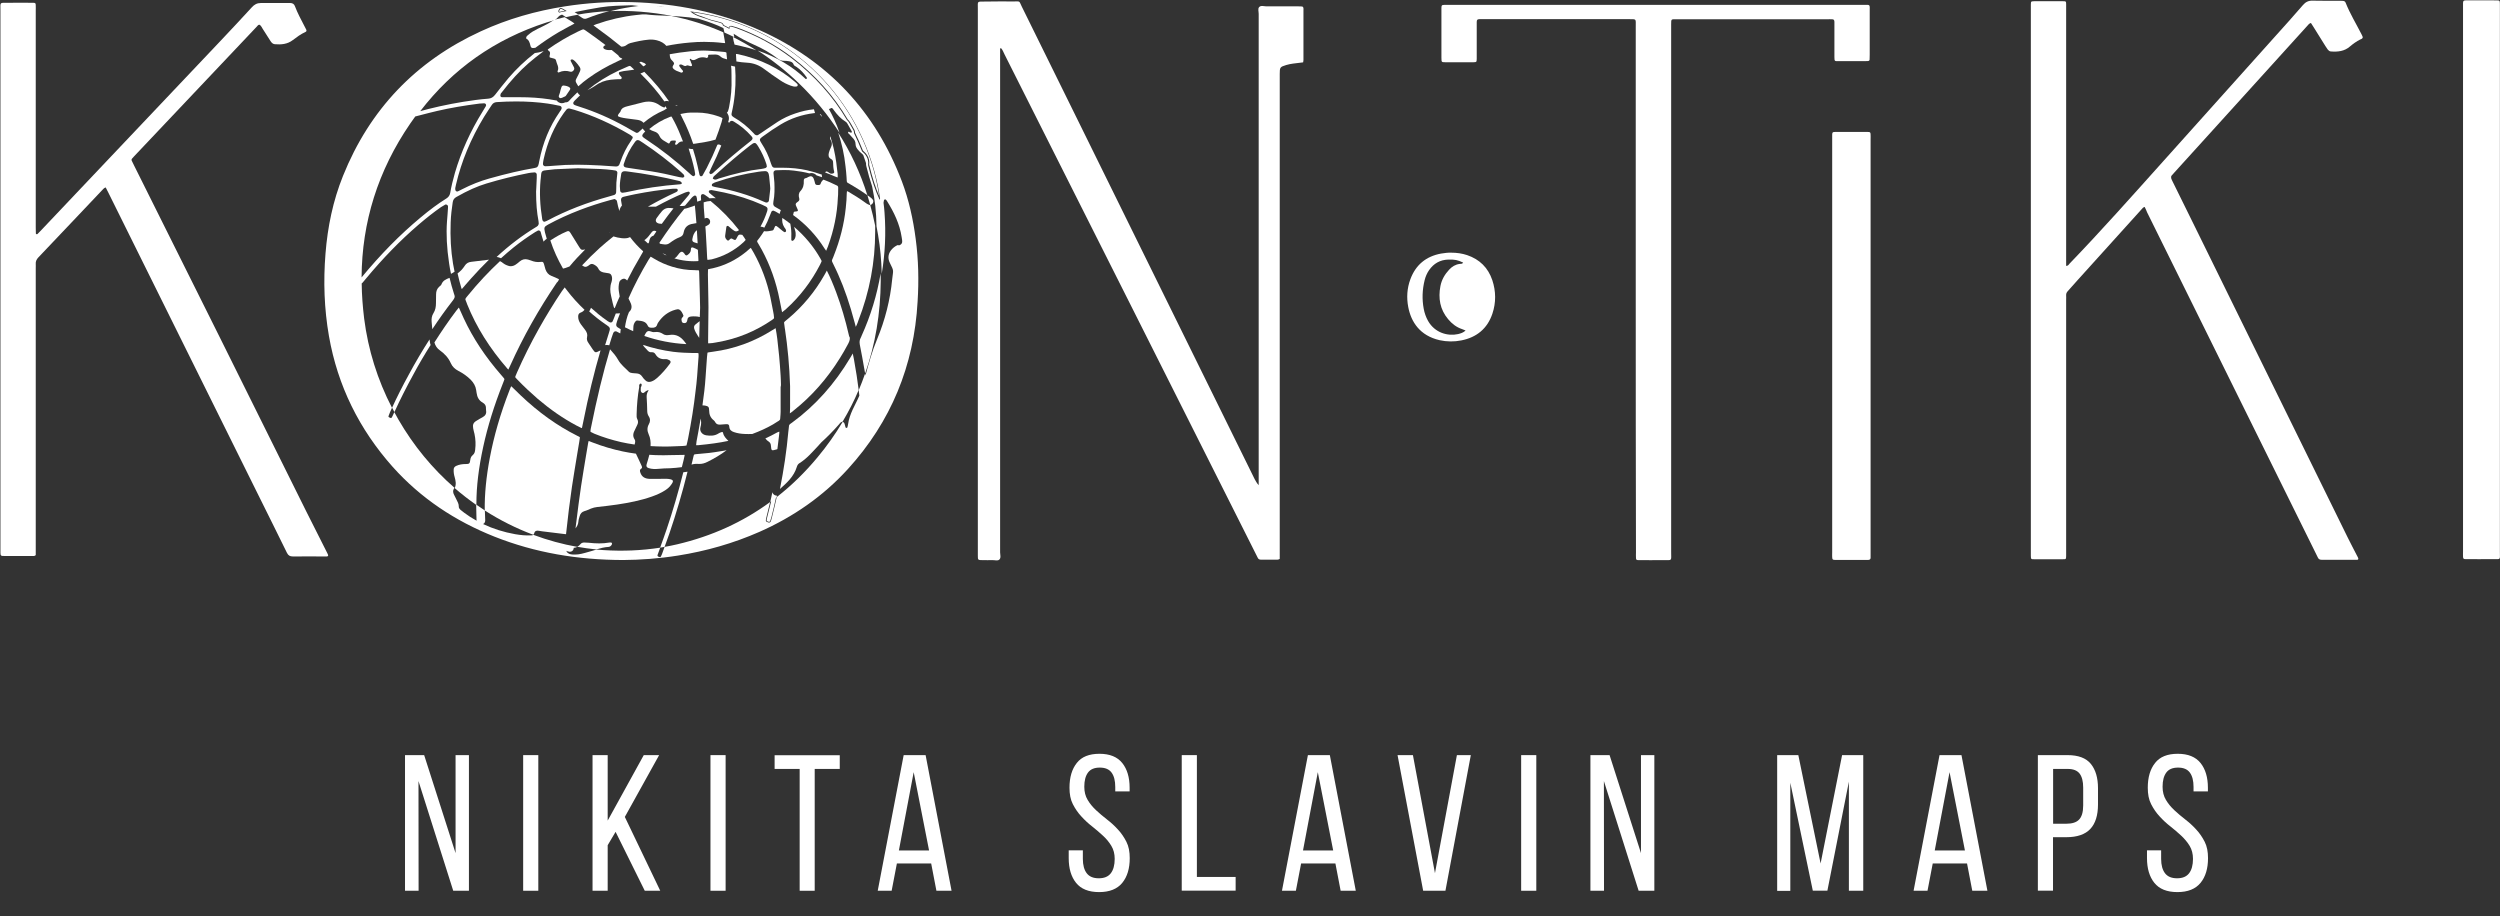 <svg style="fill-rule:evenodd;clip-rule:evenodd;stroke-linejoin:round;stroke-miterlimit:2;" xml:space="preserve" xmlns:xlink="http://www.w3.org/1999/xlink" xmlns="http://www.w3.org/2000/svg" version="1.1" viewBox="0 0 2245 823" height="100%" width="100%">
    <rect x="0" y="0" width="2245" height="823" fill="#333333" stroke="none"/>
    <g transform="matrix(1,0,0,1,-803.36,-270.3)" id="Artboard1">
        <rect style="fill:none;" height="822.868" width="2244.6" y="270.3" x="803.36"></rect>
        <clipPath id="_clip1">
            <rect height="822.868" width="2244.6" y="270.3" x="803.36"></rect>
        </clipPath>
        <g clip-path="url(#_clip1)">
            <g transform="matrix(1,0,0,1,0.36,0.3)">
                <path style="fill:white;fill-rule:nonzero;" d="M1933.3,705.7L1933.3,282.5C1933.3,280.4 1932.4,277.8 1933.7,276.4C1935.3,274.6 1938,275.7 1940.2,275.7C1949.7,275.6 1959.2,275.7 1968.7,275.7C1969.8,275.7 1970.8,275.7 1971.9,275.8C1973,275.8 1973.4,276.5 1973.5,277.5C1973.6,278 1973.5,278.5 1973.5,279.1L1973.5,323.9C1973.5,324.6 1973.3,325.3 1973.2,326C1970.1,326.4 1967.1,326.7 1964.2,327.1C1962.1,327.4 1960,327.8 1958,328.4C1952.4,330.1 1952.2,330.5 1952.2,336.5L1952.2,771.9C1951,772.7 1949.9,772.6 1948.8,772.6C1944.4,772.6 1940,772.5 1935.6,772.6C1933.9,772.6 1932.9,772.1 1932.3,770.6C1931.9,769.6 1931.4,768.7 1930.9,767.8C1855.7,618.1 1780.4,468.5 1705.1,318.9C1704.1,316.9 1703.4,314.8 1701.9,313.2C1700.8,313.5 1701.1,314.1 1701.1,314.5L1701.1,766C1701.1,768.2 1702.1,770.9 1700.4,772.5C1698.9,773.9 1696.3,772.9 1694.3,773C1691.3,773.1 1688.3,773 1685.3,773C1681.1,773 1681.1,772.8 1681.1,769L1681.1,278C1681.1,270.7 1680.1,271.5 1687.5,271.4C1696.1,271.3 1704.7,271.2 1713.3,271.3C1719.5,271.3 1717.9,270.5 1720.6,276C1733.8,302.8 1747,329.5 1760.2,356.3C1816.7,470.9 1873.2,585.6 1929.7,700.3C1930.7,701.8 1931.3,703.6 1933.3,705.7Z"></path>
                <path style="fill:white;fill-rule:nonzero;" d="M2728.9,455.8C2727.4,456.2 2726.7,457.3 2725.9,458.2C2706.9,479.2 2688,500.2 2669,521.2C2665.9,524.6 2663,528 2659.9,531.4C2658.9,532.5 2658.3,533.6 2658.4,535.2C2658.5,536.6 2658.4,538 2658.4,539.4L2658.4,769.3C2658.3,772.2 2658.3,772.2 2655.4,772.2L2629.6,772.2C2626.8,772.2 2626.8,772.1 2626.7,769.1L2626.7,274.1C2626.8,271.2 2626.8,271.2 2629.7,271.1L2655.6,271.1C2658.3,271.1 2658.4,271.2 2658.4,274.2L2658.4,508.8C2660.2,508.8 2660.8,507.5 2661.5,506.7C2690.3,476.8 2717.8,445.8 2745.5,414.9C2778.9,377.6 2812.4,340.3 2845.8,303C2854.2,293.6 2862.8,284.2 2871,274.6C2873.4,271.8 2876,270.5 2879.6,270.6C2887.9,270.8 2896.1,270.7 2904.4,270.7C2905.3,270.7 2906.2,270.8 2907,270.8C2908.1,270.9 2909,271.3 2909.4,272.5C2913.3,282.3 2918.8,291.3 2923.6,300.7C2924.1,301.6 2924.5,302.6 2924.8,303.4C2924.5,305 2923.3,305 2922.4,305.5C2919.1,307.2 2916.1,309.3 2913.3,311.7C2908.3,316.1 2902.3,316.7 2896,316.2C2894.9,316.1 2894.1,315.4 2893.4,314.6C2892.7,313.6 2892,312.6 2891.3,311.5C2887.8,305.8 2884.3,300.2 2880.7,294.5C2879.9,293.2 2879,291.9 2878.2,290.6C2876.4,291.1 2875.6,292.6 2874.5,293.7C2846.5,324.6 2818.5,355.4 2790.6,386.3C2778.9,399.2 2767.2,412.1 2755.5,425C2755,425.5 2754.6,426.1 2754.1,426.6C2752.3,428.1 2752.3,429.5 2753.3,431.6C2760.4,445.9 2767.4,460.2 2774.5,474.6C2820.1,567.4 2865.7,660.2 2911.4,753C2914.1,758.5 2917,763.9 2919.8,769.4C2920.1,770 2920.5,770.6 2920.7,771.3C2920.9,772.1 2920.6,772.7 2919.7,772.7L2888,772.7C2886.1,772.7 2885,772.1 2884.3,770.4C2883.2,768 2882,765.7 2880.8,763.3C2830.9,662.4 2781,561.6 2731.1,460.7C2730.6,459.2 2729.7,457.5 2728.9,455.8Z"></path>
                <path style="fill:white;fill-rule:nonzero;" d="M897.9,438.3C896.3,438.8 895.5,440 894.5,441C875.5,461 856.6,481.1 837.5,501.1C835.8,502.9 834.9,504.7 835.1,507.2C835.2,508.3 835.1,509.3 835.1,510.4L835.1,768.5C834,769.5 833.1,769.3 832.3,769.3L807.5,769.3C806.6,769.3 805.7,769.3 804.9,769.2C804.1,769.1 803.7,768.6 803.5,767.9C803.4,767.4 803.4,766.9 803.4,766.3L803.4,279.5C803.4,271.5 802.4,272.6 810.4,272.5C817.8,272.4 825.2,272.5 832.6,272.5C834.8,272.5 835.1,272.8 835.1,274.9C835.2,276.5 835.1,278.1 835.1,279.7L835.1,474.3C835.1,476.1 835.2,477.8 835.2,479.6C835.2,480.1 835.4,480.2 835.8,480.3C836.2,480.4 836.4,480.4 836.7,480.1C837.9,478.8 839.2,477.6 840.4,476.3C894.2,419.5 948,362.7 1001.8,305.9C1011,296.2 1020.1,286.4 1029.1,276.6C1031.4,274 1033.9,272.7 1037.3,272.7L1063.6,272.7C1065.7,272.7 1067.2,273.6 1067.9,275.7C1070.2,281.8 1073.3,287.5 1076.3,293.3C1076.9,294.4 1077.4,295.5 1078,296.6C1078.4,297.5 1078.3,298.3 1077.3,298.7C1073.1,300.6 1069.5,303.3 1065.8,306.1C1061.1,309.7 1055.5,310.2 1049.7,309.7C1048,309.5 1046.9,308.4 1046,307C1043.6,303.3 1041.3,299.6 1038.9,295.9C1038.1,294.6 1037.5,293.1 1036.1,292.2C1034.8,292.1 1034.3,293.2 1033.6,293.9C996.9,332.7 960.1,371.5 923.4,410.4C922.8,411 922.2,411.7 921.6,412.4C921.1,413 921,413.6 921.3,414.3C922,415.7 922.7,417.1 923.4,418.6C975.1,522 1026.6,625.6 1078,729.2C1084.1,741.5 1090.4,753.6 1096.5,765.9C1096.9,766.7 1097.3,767.4 1097.6,768.3C1097.9,769.1 1097.4,769.6 1096.6,769.7C1096.1,769.8 1095.6,769.7 1095,769.7C1085.3,769.7 1075.7,769.6 1066,769.7C1063.4,769.7 1061.9,768.9 1060.7,766.5C1052.7,750.1 1044.5,733.8 1036.4,717.4C991,625.9 945.6,534.3 900.2,442.8C899.5,441.3 898.7,439.8 897.9,438.3Z"></path>
                <path style="fill:white;fill-rule:nonzero;" d="M2271.9,529.9L2271.9,294.1C2271.9,286.4 2272.8,287.3 2265.3,287.2L2135.5,287.2C2128.4,287.2 2129.1,286.5 2129.1,293.7L2129.1,322.8C2129,325.7 2129,325.8 2126.2,325.9L2100.9,325.9C2100.2,325.9 2099.5,325.9 2098.8,325.8C2098,325.7 2097.6,325.2 2097.5,324.4C2097.4,323.5 2097.4,322.6 2097.4,321.8L2097.4,277C2097.5,274.7 2097.7,274.5 2099.8,274.4L2475.5,274.4C2482.9,274.4 2482,273.3 2482,280.7L2482,319.2C2482,320.6 2482,322 2481.9,323.4C2481.9,324.2 2481.4,324.7 2480.6,324.8C2479.7,324.9 2478.8,324.9 2478,324.9L2454.2,324.9C2450.6,324.9 2450.3,325.3 2450.3,321.2L2450.3,289.5C2450.2,287.9 2449.7,287.3 2448.1,287.3C2446.7,287.2 2445.3,287.3 2443.9,287.3L2308.3,287.3C2303.7,287.3 2303.7,286.9 2303.7,291.9L2303.7,765.6C2303.7,774.3 2305,772.9 2296.1,773C2288.9,773.1 2281.7,773 2274.5,773C2272.4,773 2272.1,772.7 2272.1,770.5C2272,769.1 2272.1,767.7 2272.1,766.3C2271.9,687.4 2271.9,608.6 2271.9,529.9Z"></path>
                <path style="fill:white;fill-rule:nonzero;" d="M3014.8,765.2L3014.8,272.7C3014.9,270.7 3015.3,270.4 3017.4,270.3L3041.1,270.3C3042.9,270.3 3044.6,270.3 3046.4,270.4C3047.2,270.4 3047.7,270.9 3047.8,271.7C3047.9,272.2 3047.9,272.8 3047.9,273.3L3047.9,765.3C3047.9,773.3 3049,772 3041.4,772.1C3033.3,772.2 3025.2,772.1 3017.1,772.1C3015.3,772.1 3014.9,771.7 3014.8,770C3014.7,768.4 3014.8,766.8 3014.8,765.2Z"></path>
                <path style="fill:white;fill-rule:nonzero;" d="M2448.3,766.1L2448.3,390.9C2448.4,388.8 2448.7,388.5 2450.8,388.5L2480.3,388.5C2482.5,388.5 2482.7,388.8 2482.8,390.9C2482.9,392.3 2482.8,393.7 2482.8,395.1L2482.8,770.9C2482.8,772.2 2482,772.7 2480.8,772.8L2450.8,772.8C2448.7,772.8 2448.4,772.4 2448.3,770.3C2448.2,768.9 2448.3,767.5 2448.3,766.1Z"></path>
                <path style="fill:white;fill-rule:nonzero;" d="M2106.1,496.9C2111.3,496.9 2116,497.6 2120.5,499.1C2131.7,502.9 2139.3,510.4 2143.1,521.6C2146.4,531.6 2146.5,541.7 2143.2,551.6C2138.7,565.1 2129,573 2115.2,575.7C2108.8,577 2102.2,576.9 2095.8,575.5C2077.9,571.4 2070.1,558.9 2067.6,545.7C2066,537.3 2066.5,528.9 2069.5,520.8C2074.3,507.8 2083.6,500.2 2097.1,497.7C2100.2,497.2 2103.3,496.8 2106.1,496.9ZM2119.1,566.8C2118,566.4 2117,565.9 2116.1,565.6C2110.9,563.9 2106.8,560.7 2103.4,556.6C2096.1,547.9 2094.4,537.8 2096.5,526.9C2097.6,521.2 2100.4,516.4 2104.3,512.2C2106.9,509.4 2109.9,507.5 2113.8,507C2114.9,506.9 2116.3,507.1 2116.9,505.8C2111.8,503.4 2109.6,503 2103.6,503.1C2096.2,503.3 2090.5,506.6 2086.3,512.6C2084.4,515.4 2083.1,518.4 2082.3,521.7C2080.2,530.2 2079.9,538.7 2081.5,547.3C2082.2,551.1 2083.5,554.8 2085.4,558.2C2091.5,568.9 2103.1,572.1 2112.4,570C2114.8,569.4 2117.1,568.7 2119.1,566.8Z"></path>
                <g>
                    <path style="fill:white;fill-rule:nonzero;" d="M1282.7,749C1283.2,746.8 1284.7,746.3 1286.6,746.6C1287.6,746.8 1288.7,746.9 1289.7,747.1C1296.5,747.9 1303.3,748.8 1310.1,749.6C1310.5,749.7 1310.9,749.7 1311.3,749.7C1313,733.7 1314.7,720.1 1316.6,707.2C1318,697.9 1319.6,688.4 1321.1,679.2C1321.8,675 1322.5,670.8 1323.2,666.6L1323.3,665.9C1323.5,664.9 1323.6,664 1323.7,663.1C1323.8,662.6 1323.6,662.5 1323.4,662.4C1322.6,662 1321.9,661.6 1321.1,661.2C1303.4,652.3 1286.7,640.4 1270.3,624.8C1268.6,623.2 1267,621.6 1265.4,620C1264.5,619.1 1263.6,618.2 1262.7,617.4C1262.5,617.2 1262.2,617 1262,616.8L1262,616.9C1261.5,618.1 1260.9,619.3 1260.5,620.5C1252.3,641.6 1246.6,661.4 1242.9,680.9C1239.6,698.4 1238.1,713.9 1238.3,728.3L1238.3,728.4C1252,737.2 1266.6,744.5 1281.8,750.2C1282.3,750 1282.5,749.6 1282.7,749Z"></path>
                    <path style="fill:white;fill-rule:nonzero;" d="M1236.9,671.4C1240.9,652.9 1246.7,634.3 1254.4,614.8C1254.7,614.1 1254.9,613.5 1255.1,613C1255.6,611.7 1256,610.7 1256,610.4C1255.9,610.1 1255.3,609.3 1254.4,608.3C1254,607.9 1253.6,607.4 1253.1,606.8C1238.8,590.4 1227.8,573.8 1219.5,556C1218.6,554 1217.7,551.9 1216.8,550C1216.3,549 1215.9,547.9 1215.4,546.9C1215.3,546.7 1215.2,546.4 1215,546.2C1214.2,547.2 1213.3,548.2 1212.6,549.2C1205.8,558.2 1199.4,567.6 1193.1,577.5C1193.9,580.4 1195.4,582.8 1198,584.6C1202.2,587.6 1205.7,591.3 1207.8,596.1C1209.2,599.3 1211.6,601.5 1214.7,603.1C1218.8,605.2 1222.5,607.8 1225.8,611.1C1228.3,613.7 1230.1,616.7 1230.6,620.3C1230.7,621.2 1230.9,622 1231,622.9C1231.5,626.6 1233.1,629.7 1236.4,631.5C1238.7,632.8 1239.6,634.6 1239.4,637.1C1239.4,637.6 1239.4,638.2 1239.5,638.7C1240,641.6 1238.7,643.4 1236.3,644.7C1234.5,645.7 1232.6,646.7 1230.8,647.9C1228.1,649.5 1227.3,651.4 1227.9,654.6C1228.2,656.3 1228.7,658 1229.1,659.7C1230.1,664.4 1230.3,669.1 1229.7,673.9C1229.5,675.7 1229.1,677.4 1227.6,678.6C1226.1,679.8 1225.5,681.3 1225.3,683.1C1224.9,686.3 1224.4,686.7 1221.3,686.7C1218.3,686.7 1215.4,687.1 1212.6,688.4C1211.2,689.1 1210.4,690.1 1210.4,691.7C1210.3,694 1210.6,696.2 1211.3,698.5C1212.2,701.8 1212.9,705 1211.3,708.3C1217.5,713.7 1224.1,718.8 1230.8,723.5L1230.8,722.8C1230.8,706.5 1232.9,689.9 1236.9,671.4Z"></path>
                    <path style="fill:white;fill-rule:nonzero;" d="M1500.7,715.1C1499.5,715.1 1498.3,714.6 1497.5,713.7C1497,713.2 1496.7,712.6 1496.6,712C1496,715 1495.3,717.9 1494.7,720.8C1495,720.6 1495.2,720.4 1495.5,720.2C1494.4,724.9 1493.3,729.4 1492.1,733.9C1491.8,735 1491.5,736.2 1491.4,737.4C1491.4,737.5 1491.7,737.9 1491.8,738C1492.6,738.4 1493.2,738.6 1493.6,738.6C1494.1,738.6 1494.6,738.4 1494.9,737.1C1495,736.5 1495.2,735.9 1495.4,735.4C1495.5,735 1495.7,734.5 1495.8,734.1C1497.2,728.5 1498.6,722.8 1499.8,717C1500.1,716.8 1500.3,716.6 1500.6,716.4C1500.5,715.9 1500.6,715.5 1500.7,715.1Z"></path>
                    <path style="fill:white;fill-rule:nonzero;" d="M1352.5,758.8C1352.8,758.2 1352.4,757.2 1351.8,757.2C1351.3,757.2 1350.7,757.1 1350.2,757.2C1344.1,758.3 1338,758.1 1331.8,757.4C1330.6,757.3 1329.3,757.2 1328.1,757.2C1326.6,757.1 1325.1,757.5 1324.3,758.6C1323.4,759.7 1322.4,760.5 1321.3,761C1327,762 1332.6,762.8 1338.4,763.4C1342.1,762.3 1345.8,761.3 1349.7,761.1C1351.1,760.9 1351.9,760 1352.5,758.8Z"></path>
                    <path style="fill:white;fill-rule:nonzero;" d="M1441.8,287.9C1444.4,288.5 1446.5,289 1448.5,289.6C1449.2,289.8 1449.9,290 1450.6,290.2C1451.7,290.6 1452.5,291.3 1452.8,292.4L1452.8,292.5C1454.4,293.3 1456,294.1 1457.5,294.9C1457.5,294.5 1457.7,294.1 1458,293.8C1458.4,293.4 1458.8,293.2 1459.3,293.2L1459.6,293.2L1460.5,293.4C1461.9,293.8 1463.3,294.2 1464.7,294.6C1482.9,301.3 1499.6,310.3 1514.3,321.5C1535,337.3 1551.8,356.1 1564.3,377.3C1565.1,378 1565.8,378.8 1566.3,379.7C1567,381 1567.7,382.2 1568.5,383.5C1569.1,384.5 1569.6,385.5 1570.2,386.5C1570.6,387.3 1570.8,388.2 1570.8,389.1C1573.4,394.3 1575.7,399.7 1577.9,405.2C1580.7,407.6 1584.3,411.5 1583.5,417.8C1583.5,418 1583.7,418.6 1583.7,418.8L1583.8,419C1586.4,429.8 1589.3,438.6 1592.6,446.4C1591.4,438.8 1589.8,431.1 1587.8,423.7C1566.8,347.3 1503.1,291.6 1425.1,281C1427.2,282.5 1429.7,283.7 1432.9,284.6C1435.9,285.9 1439,286.9 1441.8,287.9Z"></path>
                    <path style="fill:white;fill-rule:nonzero;" d="M1380.7,329.6C1380.7,329.6 1380.8,329.6 1380.7,329.6C1381.6,329.2 1382.4,328.7 1383.1,328C1382.6,327.5 1382.3,326.9 1381.9,326.8C1380.8,326.4 1379.7,325.9 1378.6,325.4C1378.1,325.6 1377.6,325.8 1377.1,326C1378.4,327.3 1379.6,328.5 1380.7,329.6Z"></path>
                    <path style="fill:white;fill-rule:nonzero;" d="M1569,588.6L1568.8,587.4C1568.4,588 1568,588.7 1567.7,589.3C1567.3,590 1566.9,590.6 1566.5,591.3C1552.6,614.7 1535.1,634.3 1514.3,649.5L1512.6,650.7C1511.9,651.2 1511.5,651.8 1511.5,652.7C1511.4,653.6 1511.3,654.5 1511.2,655.4C1511.1,656.3 1511,657.1 1510.9,657.9C1509.4,674.9 1506.8,692 1503.4,709.1C1509.7,703.5 1515.9,697.9 1518.5,689.4C1518.9,688.1 1519.5,686.8 1520.8,686C1527.5,681.9 1532.5,675.9 1537.8,670.3C1538.8,669.3 1539.6,668.1 1540.6,667.2C1546.2,662.1 1551.5,656.7 1556.5,651C1557,650.5 1557.3,649.8 1557.9,649.4C1558.5,649 1559.1,648.7 1559.6,648.7C1565.1,639.5 1570,630 1574.1,620.2C1573,611.7 1571.7,602.6 1569.8,592.4C1569.5,591.4 1569.3,590 1569,588.6Z"></path>
                    <path style="fill:white;fill-rule:nonzero;" d="M1309.2,346.8C1308.3,346.7 1307.5,347.3 1307.2,348.2C1306.7,349.8 1306.1,351.5 1305.8,353.2C1305.5,354.8 1303.8,356.8 1305.6,357.9C1307,358.7 1308.8,357.1 1310.4,356.6C1310.8,356.5 1311.2,356 1311.5,355.5C1312.6,354 1313.7,352.4 1314.7,350.8C1314.9,350.5 1315,350.2 1315.2,349.7C1315,349.4 1314.8,348.8 1314.5,348.5C1313,347.4 1311.1,347 1309.2,346.8Z"></path>
                    <path style="fill:white;fill-rule:nonzero;" d="M1378.1,336C1386.9,344.7 1393.9,352.9 1399.6,361.1C1400.3,360.8 1400.8,360.8 1401.2,360.7L1401.8,360.7C1402.5,360.7 1403.2,360.8 1403.8,361C1397.9,352.3 1390.6,343.6 1381.6,334.5C1380.5,335.1 1379.3,335.6 1378.1,336Z"></path>
                    <path style="fill:white;fill-rule:nonzero;" d="M1420.4,693.6C1420.1,693.7 1419.8,693.7 1419.5,693.7C1418.5,693.8 1417.6,693.9 1416.6,694.1C1412.2,711.7 1407.2,728.9 1401.6,745.4C1400,750.2 1398.2,755.1 1396.5,759.8C1396.3,760.4 1396,761.1 1395.8,761.8C1397.1,761.6 1398.5,761.4 1399.8,761.1C1401.2,757.2 1402.7,753.1 1404.1,749.1C1410.3,730.9 1415.8,712.2 1420.4,693.6Z"></path>
                    <path style="fill:white;fill-rule:nonzero;" d="M1586.6,452.7C1587.1,452 1587.6,450.5 1586.9,449.5C1586.4,448.7 1585.7,448 1584.7,447.3C1583.8,446.6 1582.9,445.9 1581.9,445.3C1582.8,448.2 1583.7,451.1 1584.5,454.1C1585.5,453.9 1586.3,453.1 1586.6,452.7Z"></path>
                    <path style="fill:white;fill-rule:nonzero;" d="M1584.2,454.1L1584,454.1L1583.7,454C1582.8,453.7 1581.9,453.3 1580.9,452.6C1575.7,448.8 1570.4,445.4 1565.1,442.3C1564.6,442 1564.1,441.8 1563.6,441.6C1563.5,442.2 1563.5,442.8 1563.4,443.4C1563.3,447.4 1563.1,451.7 1562.5,456.7C1561,471.4 1557.3,485.7 1551.8,499.5C1551.6,499.9 1551.5,500.4 1551.3,500.8C1551,501.7 1550.6,502.6 1550.2,503.4C1550,503.8 1550,504.3 1550.3,505.1C1550.8,506.2 1551.3,507.2 1551.8,508.2C1553.1,510.9 1554.5,513.7 1555.7,516.5C1561.4,529.3 1566.1,543.1 1570.6,560.1C1570.9,561.3 1571.2,562.4 1571.5,563.5C1572.2,562.3 1572.7,560.9 1573.3,559.4C1573.5,558.9 1573.7,558.4 1573.8,557.9C1583.9,532.1 1588.9,505.3 1588.9,478.1L1588.9,472.7C1587.6,466.3 1586.1,460 1584.4,453.9C1584.4,454.1 1584.3,454.1 1584.2,454.1Z"></path>
                    <path style="fill:white;fill-rule:nonzero;" d="M1189.7,579.8C1189.4,579 1189.2,578.2 1189.1,577.4C1189,576.6 1188.8,575.7 1188.7,574.8C1182.3,584.8 1176,595.4 1170.1,606.4C1164.4,616.8 1159.5,626.5 1155.1,636.1C1155.8,637.4 1156.5,638.7 1157.2,640C1162.3,628.8 1168.1,617.4 1174.3,606.1C1179.1,597.1 1184.3,588.3 1189.7,579.8Z"></path>
                    <path style="fill:white;fill-rule:nonzero;" d="M1305.4,280.7C1305.8,280.6 1306.2,280.5 1306.6,280.4C1307.8,280.2 1309,279.9 1310.2,279.7C1309.6,279.3 1309,279 1308.4,278.6C1308,278.4 1307,277.9 1307,277.9C1306.8,277.8 1306.7,277.8 1306.6,277.8C1306.5,277.8 1306.2,277.8 1305.7,278.6C1305.1,279.5 1304.9,280.3 1305.3,280.6L1305.4,280.7Z"></path>
                    <path style="fill:white;fill-rule:nonzero;" d="M1563.2,429.2C1563.3,430.4 1563.4,431.5 1563.4,432.7C1563.5,433.5 1563.7,433.8 1564.1,434.1C1565.3,434.7 1566.4,435.4 1567.5,436.1L1567.8,436.2C1573,439.3 1577.7,442.3 1581.9,445.3C1575.6,425.3 1566.9,406.5 1555.7,389.1C1558.9,398.7 1561.2,408.9 1562.3,419.6C1562.7,422.8 1563,426.1 1563.2,429.2Z"></path>
                    <path style="fill:white;fill-rule:nonzero;" d="M1357.3,325.2L1358.3,324.7C1359.5,324.2 1360.7,323.6 1361.9,323C1361.7,322.8 1361.4,322.5 1361.2,322.3C1359.9,322 1358.9,321.1 1358.2,319.7C1356.3,318.1 1354.3,316.5 1352.3,314.9L1351.8,314.9C1350.8,315 1349.7,315 1348.6,314.9C1347.7,314.8 1346.9,314.6 1346.1,314.2C1345.3,313.8 1344.5,313.1 1344.8,312.1C1345,311.6 1345.7,311 1346.3,310.7C1346.5,310.6 1346.6,310.6 1346.8,310.5C1341.3,306.3 1335.4,301.9 1329,297.5C1328.8,297.4 1328.6,297.2 1328.4,297.1C1328.2,297 1328,296.8 1327.7,296.7C1327.4,296.5 1327.1,296.4 1326.8,296.4C1326.6,296.4 1326.4,296.5 1326.2,296.5L1325.4,296.8C1324.2,297.3 1323,297.8 1321.9,298.4C1312.6,302.9 1303.6,308.2 1294.9,314.4C1294.9,314.5 1294.9,314.7 1295,314.8C1295.1,315.2 1295.7,315.6 1296.1,315.9C1296.9,316.5 1297,317.3 1296.9,318.3C1296.9,319.3 1296.1,320.3 1296.7,321.6C1297.9,321.9 1299.2,322.2 1300.5,322.6C1301.4,322.9 1302.2,323.4 1302.3,324.3C1302.9,327.5 1305.4,330.3 1303.7,333.9C1303.4,334.6 1304.3,335.4 1304.9,335C1308.2,333.4 1311.7,333.3 1315.2,334.4C1316.1,334.6 1316.9,334.3 1317.6,333.7C1318.7,332.7 1319,331.6 1318.4,330.4C1317.5,328.5 1316.4,326.7 1315.5,324.8C1315.3,324.4 1315.3,323.7 1315.9,323.5C1316.3,323.4 1317,323.3 1317.4,323.5C1319.1,324.5 1320.4,326 1321.6,327.5C1325,331.8 1324.9,332 1322.5,336.9C1319.4,343.2 1318.9,341.8 1322.3,347.5C1325.2,344.9 1328.3,342.4 1331.5,340.1C1339.3,334.5 1347.7,329.6 1357.3,325.2Z"></path>
                    <path style="fill:white;fill-rule:nonzero;" d="M1328.2,286.9C1328.8,286.9 1329.4,286.8 1330.1,286.5C1336.3,284 1342.9,281.8 1350.1,280C1340.5,280.4 1330.9,281.5 1321.5,283.2C1322.9,284.1 1324.3,285.1 1325.7,286C1326.5,286.6 1327.3,286.9 1328.2,286.9Z"></path>
                    <path style="fill:white;fill-rule:nonzero;" d="M1462.2,308.3C1462.3,308.8 1462.4,309.3 1462.5,309.7C1462.6,310 1462.8,310.1 1462.8,310.1C1463.6,310.3 1464.4,310.5 1465.2,310.6C1466,310.8 1466.7,310.9 1467.4,311.1C1468.6,311.4 1469.8,311.7 1471,312C1474,312.7 1477.2,313.5 1480.2,314.5C1480.9,314.7 1481.5,314.9 1482.2,315.2C1475.4,310.8 1468.3,306.8 1461.1,303.2C1461.3,304.4 1461.6,305.7 1461.8,306.9L1462.2,308.3Z"></path>
                    <path style="fill:white;fill-rule:nonzero;" d="M1285.8,295.9C1282.8,297.4 1279.9,299 1277.4,301.3C1276.5,302.1 1275.3,302.7 1275.5,304.6C1277.9,305.8 1278.7,308.2 1279.3,310.9C1279.7,312.8 1280.5,313.3 1282.2,313.1C1282.7,313.1 1283.3,313 1283.8,312.9C1290.2,308.1 1297.1,303.4 1304.7,298.9C1307.6,297.2 1310.5,295.7 1313.4,294.1C1314.8,293.3 1316.3,292.6 1317.7,291.8C1318.1,291.6 1318.5,291.3 1318.9,291.1C1318.2,290.6 1317.5,290.1 1316.8,289.6C1314.6,288.2 1312.4,286.8 1310.2,285.5L1310.1,285.4C1306.8,286.2 1303.6,287 1300.3,287.9C1298.6,289.3 1296.6,290.4 1294.6,291.5C1291.9,293 1288.8,294.4 1285.8,295.9Z"></path>
                    <path style="fill:white;fill-rule:nonzero;" d="M1382.9,282.9L1380,282.9L1374.3,283.5C1362.3,284.8 1350.2,287.6 1338.3,291.8C1337.5,292.1 1336.7,292.4 1335.9,292.8C1336.8,293.5 1337.9,294.3 1339,295.1C1346.9,300.8 1354.1,306.3 1360.9,311.9C1362.6,311.9 1364.2,311.6 1365.7,310.4C1366.6,309.7 1367.8,309 1369,308.7C1374.5,307.3 1379.9,306.1 1385.6,305.6C1388.1,305.4 1390.5,305.6 1392.9,306.2C1396.5,307.1 1399.4,308.8 1401.4,311.2C1408.3,309.8 1415.4,308.8 1422.5,308.2C1426.7,307.8 1431.1,307.6 1435.4,307.6C1440.9,307.6 1446.6,307.9 1452.3,308.6C1452.9,308.7 1453.6,308.7 1454.2,308.7C1453.7,305.6 1453.1,302.3 1452.5,299C1437.6,292.4 1422,287.5 1405.7,284.3C1404.2,284.2 1402.8,284.2 1401.4,284.1C1395.1,283.9 1389,283.7 1382.9,282.9Z"></path>
                    <path style="fill:white;fill-rule:nonzero;" d="M1448.5,374.6C1441.7,372.2 1435.3,371.1 1428.9,371.1L1423.3,371.1C1422.2,371.1 1421.2,371.2 1420.2,371.3C1418.2,371.6 1416.3,371.9 1414,372.4C1414.5,373.6 1415,374.6 1415.6,375.7C1419.5,383.3 1422.8,391.2 1425.5,399.2C1426.1,399.2 1426.7,399.1 1427.3,399C1433.4,398 1439.5,397.2 1445.5,395.4C1447.6,390 1449.4,384.8 1451,379.6C1451.3,378.5 1451.6,377.4 1451.8,376.2L1451.8,376.1C1450.5,375.4 1449.5,374.9 1448.5,374.6Z"></path>
                    <path style="fill:white;fill-rule:nonzero;" d="M1303.5,523.4C1304,522.7 1304.5,522 1304.9,521.2L1304.9,520.9C1304.9,520.9 1304.9,520.8 1304.8,520.8C1304.8,520.7 1304.7,520.7 1304.7,520.6C1302.6,519.6 1300.5,518.6 1298.3,517.8C1295.4,516.7 1293.8,514.6 1292.8,511.8C1292.3,510.3 1292,508.7 1291.5,507.2C1290.9,505.3 1290.6,504.9 1288.5,505.2C1285.4,505.6 1282.6,505.1 1279.7,503.9C1278.9,503.6 1278,503.4 1277.2,503.1C1274.4,502.3 1272,502.9 1269.8,504.7C1268.6,505.7 1267.4,506.8 1266.1,507.6C1263.6,509.3 1260.8,509.5 1258.1,508.2C1257,507.7 1255.8,507.2 1254.9,506.4C1254,505.6 1253,505 1252,504.5C1242.1,513.7 1232.4,524 1222.8,535.8C1221.8,537 1221,538 1220.9,538.5C1220.8,538.9 1221.1,539.5 1221.6,540.8L1222,541.8C1222.2,542.3 1222.4,542.8 1222.5,543.2C1230.8,563.8 1242.7,582.7 1258.6,601C1258.9,601.3 1259.2,601.6 1259.5,601.9C1260.3,600.3 1260.9,598.9 1261.5,597.6C1272.7,572.7 1286.7,547.8 1303.2,523.5L1303.5,523.4Z"></path>
                    <path style="fill:white;fill-rule:nonzero;" d="M1361.1,340.6C1361.9,339.2 1360.2,338.6 1359.6,337.6C1359.4,337.3 1359.2,337 1359,336.7C1358.5,335.8 1358.7,334.8 1359.6,334.6C1360.8,334.3 1362,334 1363.2,333.8C1366,333.4 1368.8,333.2 1371.6,332.7C1371.9,332.7 1372.2,332.6 1372.5,332.5C1371.5,331.6 1370.5,330.6 1369.5,329.7C1369,329.2 1368.7,329.2 1368.4,329.2C1368.1,329.2 1367.7,329.3 1367.3,329.5C1366.2,330 1365,330.5 1363.9,331C1362.2,331.7 1360.4,332.5 1358.7,333.3C1347.9,338.4 1338.7,344.2 1330.5,351C1330.6,350.9 1330.8,350.9 1330.9,350.8C1333.1,349.7 1335.3,348.5 1337.3,347.1C1341.5,344 1346.2,342.2 1351.4,341.6C1353.7,341.3 1355.9,341.3 1358.2,341.1C1359.1,341 1360.5,341.5 1361.1,340.6Z"></path>
                    <path style="fill:white;fill-rule:nonzero;" d="M1312.8,509.9C1313.3,509.7 1313.9,509.5 1314.4,509.3C1318.8,504 1323.5,499 1328.5,494C1325.3,494.6 1324.9,494.6 1323.1,491.8C1320.5,487.6 1318,483.4 1315.3,479.2C1314.1,477.3 1313.5,477.1 1311.4,478.1C1306.4,480.2 1301.7,483 1297.2,485.9C1300.1,494.8 1304,503.2 1308.6,511.2C1310,510.9 1311.5,510.5 1312.8,509.9Z"></path>
                    <path style="fill:white;fill-rule:nonzero;" d="M1395,470.8C1395.8,470.9 1396.5,471 1397.3,471C1400.7,466.2 1404.2,461.6 1407.8,457.1C1407,457 1406.3,456.9 1405.4,456.8C1402.1,456.4 1399.5,457.3 1397.4,459.7C1395.8,461.6 1394.3,463.5 1392.9,465.5C1391,468 1391.9,470.2 1395,470.8Z"></path>
                    <path style="fill:white;fill-rule:nonzero;" d="M1325.6,654.3C1326,652.5 1326.4,650.8 1326.8,648.6C1331.4,625.5 1336.5,604.4 1342.3,584.6C1342,584.8 1341.6,584.9 1341.3,585.1C1337.7,586.9 1337.5,586.9 1335.3,583.8C1334,581.9 1332.8,579.9 1331.5,578.1C1330.3,576.5 1329.7,574.7 1330.2,572.7C1330.8,570.3 1329.9,568.2 1328.5,566.3C1327.2,564.6 1325.9,563 1324.7,561.3C1323.3,559.3 1322.2,557.1 1322.2,554.5C1322.2,552.8 1322.5,551.4 1324.4,550.7C1325.9,550.2 1327,549.3 1327.9,548.2C1322.1,542.7 1316.7,536.8 1311.8,530.3L1311.5,529.9C1311,529.3 1310.6,528.7 1310.1,528.1C1309.2,529.2 1308.3,530.4 1307.5,531.6C1300.2,542.5 1293.3,553.8 1286.9,565.2C1279.5,578.4 1273,591.5 1267.4,604.2C1266.9,605.3 1266.3,606.6 1265.8,608C1265.7,608.4 1265.6,608.8 1266.1,609.3C1266.7,609.9 1267.3,610.6 1267.9,611.2C1273.8,617.3 1279.8,622.9 1285.8,628.1C1297.2,637.8 1308.6,645.7 1320.6,652.1C1321.9,652.8 1323.4,653.5 1325.2,654.4C1325.5,654.3 1325.6,654.3 1325.6,654.3Z"></path>
                    <path style="fill:white;fill-rule:nonzero;" d="M1403.4,700.1C1401,699.8 1398.5,700 1396,700C1392.7,700 1389.3,700.1 1386,700C1382.2,699.8 1379.3,698.3 1378,694.3C1377.5,692.7 1377.4,691.7 1378.9,690.8C1379.8,690.3 1379.6,689.3 1379.2,688.4C1377.6,684.9 1376,681.3 1374.3,677.9C1374.2,677.7 1374.1,677.6 1374.1,677.4C1370.1,676.9 1366.2,676.2 1362.3,675.4C1353.2,673.5 1344.1,670.8 1335.3,667.4C1334.1,666.9 1332.9,666.5 1331.6,666C1331.4,666.5 1331.3,667.1 1331.2,667.6C1330.6,671.3 1330,675.1 1329.3,678.8C1327.8,687.9 1326.2,697.3 1324.8,706.6C1323.2,717.4 1321.8,728.3 1320.5,739L1319.9,743.7C1319.9,744 1319.8,744.3 1319.8,744.5C1321.2,742.7 1322.2,740.9 1322.4,738.4C1322.5,736.7 1323.1,735 1323.6,733.3C1324.2,731.2 1325.5,729.7 1327.8,729C1329.8,728.5 1331.7,727.5 1333.7,726.7C1335.5,726 1337.4,725.5 1339.3,725.3C1345.2,724.6 1351.2,724 1357.1,723.1C1367.7,721.5 1378.2,719.5 1388.4,715.9C1392.6,714.4 1396.6,712.7 1400.3,710.3C1402.4,708.9 1404.3,707.4 1405.7,705.3C1408.1,702.1 1408.1,700.7 1403.4,700.1Z"></path>
                    <path style="fill:white;fill-rule:nonzero;" d="M1350.5,478.7C1350.3,478.6 1350.2,478.4 1350,478.3L1349.9,478.4C1350,478.5 1350.1,478.5 1350.2,478.6C1350.3,478.6 1350.4,478.7 1350.5,478.7Z"></path>
                    <path style="fill:white;fill-rule:nonzero;" d="M1346.4,579.9C1346.9,579.8 1347.4,579.8 1347.9,579.8C1348.6,579.8 1349.4,579.9 1350.1,580.1C1350.8,577.8 1351.5,575.6 1352.2,573.3C1352.6,571.9 1353.1,570.6 1353.6,569.3C1354,568.2 1354.8,567.5 1355.8,567.5C1356.2,567.5 1356.6,567.6 1356.9,567.8C1357.7,568.2 1358.4,568.6 1359.2,569L1360,569.4C1360.1,568 1360.3,566.8 1360.4,565.6C1360.4,565.6 1359.8,565.3 1359.5,565.1C1356,563.2 1355.8,562.5 1357.1,558.5C1357.4,557.7 1357.7,556.8 1358,556C1358.6,554.5 1359.2,553 1359.8,551.4L1358.7,551.4C1358,551.4 1357.4,551.4 1356.9,551.5L1356,551.5L1355.7,552.2C1355.3,553.1 1355,554.1 1354.6,555C1354.2,556 1353.8,557.2 1353.2,558.4C1352.9,559.2 1352.2,559.6 1351.4,559.6C1351,559.6 1350.6,559.5 1350.1,559.2C1349.2,558.7 1348.3,558.2 1347.5,557.5C1342.7,554.2 1338.1,550.4 1333.7,546.4C1333.2,547.7 1332.7,548.7 1332.1,549.7C1336.9,554 1341.9,557.9 1347,561.4L1347.5,561.7C1351.1,564.2 1351.3,564.6 1349.7,569.3C1348.6,572.7 1347.5,576.1 1346.4,579.9Z"></path>
                    <path style="fill:white;fill-rule:nonzero;" d="M1385,488.7C1385.3,488.4 1385.5,488 1385.8,487.7C1386.2,485.1 1386.7,482.5 1389.9,481.6C1390.7,480.4 1391.6,479.1 1392.4,477.9C1392.2,477.6 1391.9,477.5 1391.6,477.4C1390,476.8 1388.9,477.6 1388,478.8C1386.4,480.9 1384.9,483.1 1382.8,484.8C1382.4,485.2 1382,485.4 1381.6,485.6C1381.8,485.7 1381.9,485.9 1382.1,486.1C1383,487 1383.9,487.8 1385,488.7Z"></path>
                    <path style="fill:white;fill-rule:nonzero;" d="M1327.2,509.2C1328.4,509.9 1329.5,509.7 1330.7,509C1331.3,508.6 1331.9,508.3 1332.4,507.8C1333.9,506.6 1335.3,506.9 1336.8,507.8C1338.2,508.6 1339.5,509.6 1340.2,511C1341.5,513.8 1343.8,514.6 1346.5,514.9C1347.5,515 1348.6,515.3 1349.6,515.4C1351.2,515.6 1352,516.7 1352.4,518.2C1352.9,520 1352.6,521.7 1352.1,523.4C1350.6,527.5 1350.8,531.7 1351.8,535.9C1352.3,537.9 1352.7,540 1353.2,542.1C1354.1,545.5 1354.2,546.5 1355,546.8C1356.4,543.3 1357.9,539.7 1359.5,536.2C1359.2,534.6 1358.9,533 1358.7,531.4C1358.3,528.8 1358.5,526.1 1359.1,523.5C1359.6,521.4 1362.8,519.6 1364.4,520.5C1365.1,520.9 1365.7,521.3 1366.2,521.9C1369.8,514.7 1373.8,507.4 1378.2,500L1378.6,499.3C1379.3,498.2 1379.9,497.1 1380.5,496L1380.5,495.8C1380.4,495.7 1380.4,495.6 1380.4,495.5C1376.2,491.8 1372.3,487.6 1368.8,482.9C1368.7,482.9 1368.7,483 1368.6,483C1366.3,484.2 1363.8,484.1 1361.4,483.9C1358.8,483.6 1356.3,483.1 1353.9,482.3C1349.6,485.7 1345.4,489.2 1341.5,492.7C1335.8,497.9 1330.5,503.1 1325.7,508.3C1326.2,508.6 1326.8,508.9 1327.2,509.2Z"></path>
                    <path style="fill:white;fill-rule:nonzero;" d="M1416.8,678.5C1412.7,678.6 1408.7,678.7 1404.6,678.7L1399.9,678.8L1397.3,678.8C1393.5,678.8 1389.8,678.7 1386.1,678.4C1385.4,681.2 1384.6,684 1383.7,686.8C1383.1,688.8 1383.7,689.8 1385.6,690.4C1388.5,691.3 1391.5,691.3 1394.5,691C1397.8,690.6 1401.2,690.6 1404.5,690.5C1408.1,690.4 1411.7,689.9 1415.3,689.5C1415.8,687.5 1416.9,683.1 1416.9,683.1C1417.2,681.9 1417.5,680.6 1417.7,679.4C1417.8,678.9 1417.8,678.7 1417.8,678.5C1417.7,678.5 1417.4,678.4 1417,678.4L1416.8,678.5Z"></path>
                    <path style="fill:white;fill-rule:nonzero;" d="M1430,594.4L1430.3,590.5C1430.3,589.8 1430.4,589 1430.3,588C1430.3,587.2 1430.3,587.1 1429.1,587L1424.9,587C1420.1,586.9 1413.7,586.7 1407.4,585.9C1398.2,584.7 1389.2,582.6 1380.4,579.7C1381,581.4 1382.6,582.4 1383.7,583.8C1383.9,584.1 1384.2,584.3 1384.4,584.6C1385.4,585.7 1386.5,586.5 1388.1,586.3C1389.7,586.1 1390.9,586.9 1391.6,588.1C1393.6,591.5 1396.6,592.8 1400.5,592.5C1401.7,592.4 1402.9,592.8 1404,593.4C1405.3,594.1 1405.6,595.1 1404.7,596.4C1401.2,601.1 1397.5,605.5 1393.1,609.4C1391.6,610.7 1390.1,611.8 1388.2,612.5C1386,613.4 1384,613.1 1382.4,611.4C1381.4,610.4 1380.4,609.4 1379.7,608.2C1378.4,606.2 1376.6,605.4 1374.4,605.3C1373.2,605.3 1371.9,605.1 1370.7,605C1369.6,604.9 1368.6,604.6 1367.8,603.9C1364.4,600.4 1360.4,597.4 1358,593C1356.2,589.8 1353.8,586.9 1351.3,584.2C1351.1,584 1351,583.9 1350.8,583.7C1344.6,604.4 1339.1,627.3 1333.5,655C1333.3,655.9 1333.2,656.9 1333.3,657.8C1334.4,658.4 1335.6,659 1336.8,659.5C1344.4,662.6 1352.5,665.1 1360.7,667C1364.7,667.9 1368.8,668.6 1372.9,669.2C1372.9,669.1 1373,668.9 1373,668.7C1373.4,667.4 1373.7,665.8 1372.9,664.6C1370.8,661.5 1371.7,658.6 1373.3,655.7C1374,654.5 1374.4,653.1 1375.1,651.9C1376.1,650.1 1376.3,648.3 1375.3,646.4C1374.5,645 1374.7,643.3 1374.7,641.7C1374.9,633.6 1375.6,625.5 1377,617.6C1376.9,616.6 1376.8,615.5 1377.7,614.7C1377.9,614.5 1378.4,614.4 1378.6,614.5C1378.9,614.6 1379.2,614.9 1379.2,615.2C1379.3,616.1 1379.1,616.9 1378.5,617.6C1378.5,619.5 1377.7,621.8 1379.8,622.8C1381.3,623.5 1382.4,621.3 1383.9,620.8C1384.1,620.8 1384.2,620.7 1384.4,620.7C1384.6,620.5 1385,620.1 1385,620.2C1385.5,620.5 1385.3,621 1385,621.3C1383.9,623 1383.6,624.8 1383.7,626.8C1384,630.8 1384.1,634.9 1384.2,638.9C1384.2,640.7 1384.6,642.4 1385.6,643.9C1387.1,646.2 1387,648.6 1385.7,650.9C1384,653.9 1384.1,656.9 1385.5,660C1387.1,663.4 1387.4,667 1387.2,670.6C1391.1,670.8 1395.2,671 1399.3,671L1401.7,671L1405.5,670.9C1409,670.8 1412.4,670.7 1415.9,670.5C1416.9,670.5 1418.1,670.3 1419.3,670.1C1419.3,670.1 1419.5,670.1 1419.5,669.9C1419.9,668.1 1420.5,666 1420.9,663.8C1423.9,648.6 1426.1,634.7 1427.6,621.3C1428.8,612.4 1429.4,603.3 1430,594.4Z"></path>
                    <path style="fill:white;fill-rule:nonzero;" d="M1593.8,515.5C1590.6,534.7 1584.9,553.5 1576.6,571.8L1576.5,572.1C1576.3,572.5 1576.1,573 1575.9,573.4C1574.9,575.2 1574.7,577 1575.1,579.4C1576.4,586.1 1578.1,594.9 1579.6,603.8C1579.7,604.3 1579.8,604.9 1579.9,605.4C1589.1,579.2 1593.7,551.4 1593.9,522.1C1593.9,519.9 1593.9,517.7 1593.8,515.5Z"></path>
                    <path style="fill:white;fill-rule:nonzero;" d="M1539.4,507.7C1539.7,507.1 1540,506.4 1540.3,505.8L1540.7,504.9C1540.8,504.6 1540.9,504.3 1540.6,503.8L1540.3,503.3C1540.2,503 1540,502.7 1539.9,502.5C1533.7,491.5 1525.7,481.9 1516.1,473.7C1516.4,474.8 1516.7,475.8 1517,476.9C1517.5,478.4 1517.6,480 1517.5,481.6C1517.3,483.4 1516.7,485 1515.2,486.1C1515,486.3 1514.5,486.3 1514.2,486.2C1513.9,486.1 1513.6,485.7 1513.6,485.5L1513.6,482.4C1513.8,478.5 1513.4,474.7 1512.7,470.9C1510.4,469.1 1508,467.4 1505.5,465.7C1505.2,468.5 1505.5,471.3 1507.3,474.1C1508,475.1 1508.9,476 1508.9,477.3C1508.9,477.6 1508.7,478 1508.5,478.2C1508.3,478.4 1507.8,478.6 1507.6,478.5C1507,478.2 1506.4,477.9 1505.8,477.4C1504.4,476.3 1503.1,475.1 1501.7,474C1499.5,472.3 1499.3,472.4 1498.2,475C1497.9,475.8 1497.6,476.8 1496.6,477C1494.1,477.4 1491.5,478.1 1489.1,477.6C1487.9,479.5 1486.7,481.4 1485.3,483.2L1485,483.6C1484.5,484.3 1483.9,485.1 1483.3,485.8C1482.8,486.4 1482.8,486.8 1483.1,487.4L1484,488.9C1485,490.7 1486.1,492.5 1487.1,494.3C1494.6,508.1 1500,523.3 1503.1,539.3C1503.8,543 1504.6,546.7 1505.3,550.4L1505.5,550.2C1506.7,549.3 1507.9,548.4 1509,547.4C1521.5,536.1 1531.6,522.8 1539.4,507.7Z"></path>
                    <path style="fill:white;fill-rule:nonzero;" d="M1625.3,484.6C1623,466.9 1619.2,449.6 1612.9,432.9C1589.1,370.1 1546.6,324.7 1485.4,297.2C1448.7,280.7 1409.9,273 1369.8,271.9C1349.9,271.4 1330.1,272.6 1310.4,275.7C1284.2,279.8 1258.9,287 1234.8,298.1C1176.3,325 1135,368.3 1111,428C1102,450.4 1097.2,473.7 1095.3,497.7C1093.3,522.5 1094.1,547.2 1098.4,571.8C1106.2,616.4 1125.6,655.5 1155.6,689.2C1180.9,717.5 1211.8,737.9 1247,751.9C1283.6,766.4 1321.7,772.8 1362.7,772.9C1378,772.8 1395,771.6 1411.8,768.9C1437.1,764.9 1461.6,757.9 1485,747.6C1515.3,734.2 1542.1,715.7 1564.4,691.2C1603.2,648.6 1623.8,598.3 1627,540.9C1628.2,522.1 1627.8,503.3 1625.3,484.6ZM1588.2,423.8C1590.4,432 1592.2,440.2 1593.3,448.6C1593.1,448.8 1593,449.1 1592.9,449.4C1589,441 1585.8,431.4 1582.9,419.5L1582.8,419.3C1582.7,418.9 1582.6,418.3 1582.6,418.1C1583.4,412 1579.9,408.2 1577.1,405.9C1574.9,400.3 1572.5,394.8 1569.9,389.5C1570,388.7 1569.8,387.8 1569.4,387C1568.8,386 1568.3,385 1567.7,384C1567,382.7 1566.2,381.4 1565.5,380.1C1565,379.2 1564.4,378.5 1563.6,377.8C1551.1,356.6 1534.5,338 1513.7,322.1C1498.6,310.6 1482.1,301.8 1464.3,295.3C1462.7,294.7 1461,294.3 1459.3,293.8C1458.7,293.6 1457.9,294.4 1458,295.1C1458,295.4 1458.1,295.7 1458.1,296C1456.2,294.9 1454.2,293.9 1452.2,292.9C1452.2,292.8 1452.1,292.6 1452.1,292.5C1451.9,291.6 1451.2,291 1450.3,290.7C1449.6,290.5 1449,290.3 1448.3,290.1C1446.1,289.5 1443.9,289 1441.7,288.4C1438.8,287.3 1435.7,286.3 1432.5,285.3C1428.6,284.1 1425.7,282.6 1423.4,280.7C1423.2,280.5 1423,280.4 1422.8,280.2C1500.8,290 1566.7,345.6 1588.2,423.8ZM1399.8,276.3C1397.3,276.2 1395.1,276.2 1393,276C1395.3,276 1397.5,276.1 1399.8,276.3ZM1305.1,278.2C1305.8,277.2 1306.4,276.9 1307.3,277.3C1307.8,277.5 1308.2,277.8 1308.7,278C1309.8,278.6 1310.8,279.3 1311.9,279.9C1310.2,280.2 1308.5,280.6 1306.7,280.9C1306.2,281 1305.7,281.1 1305.2,281.3C1305.1,281.2 1305,281.1 1304.8,281C1304.2,280.6 1304.3,279.5 1305.1,278.2ZM1171.5,380.8C1173,378.7 1174.4,376.6 1175.9,374.6C1177.7,374.1 1179.5,373.7 1181.3,373.2C1186,372 1190.9,370.7 1195.7,369.6C1207.3,366.9 1219.7,364.8 1233.7,363C1234.9,362.9 1236.1,362.8 1237.2,362.8L1238,362.8C1238.5,362.8 1239,363.1 1239.3,363.6C1239.6,364.1 1239.6,364.8 1239.3,365.3C1238.5,366.7 1237.4,368.5 1236.3,370.3C1225.3,388 1217,406.5 1211.5,425.3C1209.7,431.6 1208.3,437.4 1207.3,443.2C1206.9,445.4 1205.8,447 1203.9,448.2C1196.4,452.9 1188.8,458.5 1180.6,465.4C1162.1,480.8 1144.8,498.4 1127.7,519.1C1128,469.6 1142.3,423.3 1171.5,380.8ZM1413.2,429.1C1404.1,426.9 1395.7,425.1 1387.5,423.8C1383.3,423.1 1379,422.5 1374.8,421.9C1372.8,421.6 1370.8,421.3 1368.8,421L1368,420.9C1367.1,420.8 1366.1,420.6 1365.1,420.4C1364.5,420.3 1364,420 1363.6,419.7C1363.2,419.3 1362.8,418.6 1363.1,417.4C1365.3,410.2 1368.8,403.4 1373.4,397.2C1374.1,396.3 1374.7,395.9 1375.5,395.8L1375.7,395.8C1376.2,395.8 1376.8,396 1377.4,396.3C1378.4,396.9 1379.4,397.5 1380.5,398.3C1392.4,406.2 1404,415.1 1414.7,424.6C1415.5,425.3 1416.3,426.1 1417,426.8C1417.2,427.1 1417.3,427.4 1417.4,427.7C1417.4,427.8 1417.5,427.9 1417.5,428L1417.6,428.3L1417.4,428.6C1417.3,428.7 1417.3,428.7 1417.2,428.8C1417,429.1 1416.7,429.5 1416.3,429.5L1416.1,429.5C1415.2,429.3 1414.2,429.3 1413.2,429.1ZM1415.2,434.7L1415.1,435.1L1414.8,435.2C1414.4,435.3 1414,435.5 1413.6,435.5C1397.4,436.7 1380.9,439.1 1364.8,442.7C1364.1,442.8 1363.5,442.9 1362.8,443C1362.6,443 1362.3,443 1362.1,443.1L1361.9,443.1C1361,443.1 1359.9,442.2 1359.9,441.3C1359.8,440.3 1359.8,439.3 1359.7,438.3L1359.6,437C1359.7,433.4 1360.2,430 1360.9,425.9C1361.1,424.9 1361.9,424.1 1362.9,423.9C1363.1,423.9 1363.2,423.8 1363.4,423.8L1363.5,423.8C1364.5,423.8 1365.6,423.8 1366.6,424C1382.4,426 1398.1,428.9 1413.3,432.6C1413.8,432.7 1414.2,433.1 1414.6,433.4L1414.8,433.6C1415.3,434 1415.2,434.7 1415.2,434.7ZM1371,394.2C1370.5,395.1 1370,395.8 1369.6,396.5C1365.6,402.2 1362.5,408.5 1360.2,415.1L1360,415.6C1359.8,416.3 1359.5,417 1359.2,417.7C1358.7,418.8 1357.8,419.4 1356.6,419.5L1355.9,419.5C1354.4,419.4 1352.9,419.3 1351.4,419.2C1348.3,419 1345.3,418.8 1342.3,418.6C1334.4,418.2 1327.5,417.9 1321.2,417.9C1313.9,417.9 1307.2,418.2 1300.8,418.8C1298,419.1 1295.1,419.2 1292.9,419.3L1292.8,419.3C1292.1,419.3 1291.5,419.1 1291.1,418.6C1290.6,418.1 1290.5,417.4 1290.6,416.5C1290.8,415.3 1290.9,414.1 1291.2,412.9C1294.6,397.4 1300.7,383.5 1309.3,371.5C1310,370.5 1310.7,369.6 1311.6,368.5C1312.2,367.8 1313,367.4 1313.9,367.4C1314.1,367.4 1314.4,367.4 1314.6,367.5C1315.9,367.8 1317.3,368.2 1318.7,368.6C1335.5,373.7 1352.1,381.2 1368.2,390.7C1369.1,391.2 1369.8,391.7 1370.4,392.3C1371.2,392.6 1371.4,393.4 1371,394.2ZM1357.4,425.2C1357.3,426.2 1357.2,427.1 1357.1,428.1C1356.9,430.1 1356.7,432.1 1356.5,434.1C1356.4,435.8 1356.4,437.6 1356.4,439.3C1356.4,440.4 1356.4,441.4 1356.3,442.5C1356.3,443.8 1355.6,444.7 1354.5,445.1C1353.2,445.5 1351.8,445.9 1350.4,446.3C1330,451.9 1311.9,458.9 1295.1,467.8C1294.2,468.3 1293.3,468.7 1292.1,469.1L1291.8,469.1C1291.3,469.1 1290.7,468.8 1290.5,468.4C1290.2,467.9 1290,467.4 1289.9,466.7C1287.9,454.4 1287.4,443 1288.4,431.9L1288.6,430.2C1288.7,428.8 1288.8,427.5 1289,426.1C1289.2,424.3 1290.1,423.3 1291.8,423.1C1292.5,423 1293.3,422.9 1294,422.8C1296.4,422.5 1298.8,422.2 1301.2,422C1306.7,421.7 1312.2,421.5 1317,421.3C1318.8,421.2 1322.1,421.1 1322.1,421.1C1325.3,421.2 1328.3,421.3 1331.3,421.4C1338.8,421.6 1345.9,421.8 1352.9,422.7L1353.5,422.8C1354.2,422.9 1354.8,423 1355.5,423.1C1356.7,423.2 1357.5,424.3 1357.4,425.2ZM1306.7,368.9C1306.4,369.4 1306,369.9 1305.6,370.4L1305.5,370.6C1296.5,383.6 1290.5,398 1287.2,414.9C1287.1,415.2 1287.1,415.5 1287,415.9C1286.9,416.3 1286.9,416.7 1286.8,417C1286.2,419.7 1285.6,420.4 1282.9,420.9C1271,422.9 1258.5,425.8 1242.4,430.3C1234.1,432.6 1225.9,435.9 1218.1,439.9C1216.7,440.6 1215.5,441.2 1214.3,441.8C1214.1,441.9 1213.8,442 1213.5,442C1213.1,442 1212.7,441.8 1212.4,441.5C1211.9,441 1211.7,440.1 1211.8,438.9L1211.9,438.5C1212,437.9 1212.2,436.8 1212.5,435.7C1217.3,415 1225.8,394.5 1237.7,374.9C1239.1,372.6 1240.6,370.4 1242,368.2C1242.9,366.9 1243.7,365.6 1244.6,364.3C1245.6,362.7 1247,361.9 1248.9,361.7C1254.9,361.3 1260.8,361.1 1266.5,361.1C1276.2,361.1 1285.8,361.7 1294.8,363C1297.9,363.4 1301,364.1 1304,364.7L1305.2,364.9C1306.3,365.1 1307,365.6 1307.2,366.2C1307.7,367.1 1307.1,368.1 1306.7,368.9ZM1609.4,490C1607.4,490.7 1605.7,492 1604.2,493.5C1600.7,497.1 1599.8,501.6 1602.1,506.1C1606,513.9 1605.1,512.2 1604.2,520.7C1602.4,539.4 1597.8,557.4 1590.6,574.7C1586.2,585.3 1583.1,596.2 1580.2,607.2C1580.1,606.6 1580,606 1579.9,605.4C1578.1,610.5 1576.2,615.5 1574.1,620.5C1574.3,622.1 1574.5,623.7 1574.7,625.3C1574.2,626.5 1573.7,627.6 1573.1,628.8C1571.6,631.8 1570.1,634.8 1568.7,637.8C1566.8,642 1565.2,646.3 1564.6,650.8C1564.5,651.8 1564.2,652.9 1563.9,653.9C1563.8,654.1 1563.3,654.3 1563.1,654.3C1562.8,654.3 1562.4,654 1562.3,653.8C1562,652.8 1561.8,651.8 1561.5,650.8C1561.1,649.4 1560.4,648.9 1559.6,649C1553.1,659.9 1545.6,670.5 1537.1,680.7C1525.9,694.2 1513.7,706.1 1500.5,716.4C1499.2,722.4 1497.8,728.3 1496.3,734.2C1496,735.2 1495.7,736.2 1495.5,737.2C1495,739.3 1493.9,739.8 1491.5,738.6C1491.1,738.4 1490.7,737.8 1490.7,737.4C1490.8,736.2 1491.1,735 1491.4,733.8C1492.5,729.5 1493.6,725.2 1494.6,720.8C1470.1,738.8 1442.2,751.5 1411.1,758.8C1407.4,759.7 1403.6,760.4 1399.8,761.1C1399.7,761.5 1399.5,761.8 1399.4,762.2C1398.8,764 1398.1,765.7 1397.5,767.5C1397.3,768.1 1397,768.7 1396.7,769.3C1396.3,770.2 1395.9,770.3 1395.7,770.3C1395.4,770.3 1395,770.2 1394.5,770C1393.4,769.5 1393.3,769 1393.5,768.3C1393.6,767.8 1393.8,767.4 1394,767L1394.2,766.4C1394.8,764.9 1395.3,763.4 1395.9,761.8C1379.2,764.4 1362.2,765.1 1345.2,764C1343,763.8 1340.8,763.7 1338.6,763.5C1336.2,764.2 1333.9,765 1331.5,765.6C1327.3,766.8 1323.1,768.1 1319,768C1316.5,768 1314.4,767.9 1312.7,766.4C1312.1,765.9 1311.7,765.3 1311.7,764.6C1312,764.8 1312.3,765 1312.6,765.1C1313.2,765.3 1313.8,765.4 1314.6,765.5L1314.8,765.5C1316.4,765.5 1317.9,764.3 1318.1,762.8C1318.1,762.5 1318.2,762.3 1318.2,762C1319.4,761.8 1320.5,761.6 1321.5,761.1C1308,758.7 1294.8,755.1 1282,750.3C1281.4,750.7 1280.6,750.8 1279.8,750.8C1275,751 1270.3,750.5 1265.6,749.7C1255.5,747.9 1245.9,744.9 1236.8,740.6C1237.2,740.4 1237.5,740.2 1237.8,739.9C1238.7,738.9 1238.8,737.6 1238.7,736.7C1238.7,735.7 1238.6,734.7 1238.6,733.8C1238.5,732 1238.4,730.2 1238.4,728.4C1235.8,726.7 1233.2,724.9 1230.6,723.1C1230.6,726.2 1230.7,729.3 1230.8,732.4C1230.9,733.7 1230.9,735 1230.9,736.2C1230.9,736.7 1231,737.1 1231,737.6C1227.1,735.5 1223.4,733.1 1219.8,730.4C1218.7,729.6 1217.6,728.7 1216.5,727.8C1215.7,727.1 1215,726.2 1215,725.1C1215.1,722.5 1213.8,720.4 1212.7,718.2C1212.1,717 1211.5,715.7 1210.8,714.4C1209.8,712.6 1209.5,710.6 1210.6,708.9C1210.8,708.6 1211,708.3 1211.1,708C1191.4,690.9 1174.3,670.2 1160.8,646.8C1159.5,644.6 1158.3,642.3 1157.1,640.1C1156.9,640.6 1156.6,641.1 1156.4,641.6L1156.1,642.3C1155.9,642.9 1155.6,643.4 1155.3,644C1154.7,645.3 1154.4,645.4 1154.1,645.4C1153.8,645.4 1153.3,645.2 1152.5,644.8C1152,644.6 1151.8,644 1151.8,643.9C1152.2,642.7 1152.6,641.6 1153.1,640.5C1153.7,639.1 1154.4,637.7 1155,636.2C1142,611 1133.6,584.3 1130,556C1128.7,545.3 1127.9,534.8 1127.8,524.5C1128,524.4 1128.4,524.1 1128.8,523.6C1129.5,522.8 1130.2,522 1130.8,521.2C1131.1,520.8 1131.5,520.4 1131.8,520C1146.7,502.1 1162.4,485.9 1178.6,472C1185.7,465.9 1192.3,460.7 1199,456C1199.9,455.4 1200.9,454.8 1201.9,454.3L1202.7,453.8C1202.9,453.7 1203.1,453.6 1203.3,453.6C1204.1,453.6 1205.2,454.3 1205.3,455.1L1205.3,456.7C1205.2,458.6 1205,460.6 1204.9,462.5C1204.7,464.6 1204.6,466.7 1204.4,468.8C1203.6,480.3 1204.2,492.6 1206.3,506.5C1206.7,509.5 1207.3,512.7 1208,515.9C1209.1,515.3 1210.2,514.7 1211.2,514C1210.6,511.3 1210.2,508.9 1209.8,506.7C1207.9,495 1207.2,482.9 1207.7,469.8C1207.9,463.4 1208.7,457.2 1209.5,451.9C1209.8,449.5 1210.8,448 1212.8,446.9C1223,441.1 1231.5,437.3 1239.8,434.8C1252.7,430.9 1265.5,427.8 1277.7,425.4C1279.1,425.1 1280.5,425 1281.8,424.9L1283,424.8L1283.1,424.8C1284,424.8 1285,425.7 1285,426.7L1285,429.9C1284.9,432.8 1284.8,435.7 1284.6,438.6L1284.4,442C1284.4,452.5 1285.1,461 1286.6,468.6C1286.7,469.2 1286.8,470 1286.8,470.9C1286.7,471.5 1286.4,472.2 1286,472.7C1285.4,473.3 1284.8,473.7 1284.2,474C1272,481.4 1260.5,490.1 1249,500.7C1250.4,501 1251.7,501.3 1252.9,501.9C1256.6,498.5 1260.4,495.3 1264.2,492.2C1270.4,487.2 1277,482.6 1283.6,478.4C1284.3,478 1285.1,477.6 1285.8,477.2L1285.9,477.1C1286.1,477 1286.3,476.9 1286.6,476.9C1287.4,476.9 1288.2,477.5 1288.5,478.2C1288.7,478.9 1288.9,479.6 1289.1,480.4L1289.2,480.8C1289.8,482.8 1290.4,484.9 1291.1,487C1292,485.9 1292.9,485.1 1294,484.4C1293.4,482.3 1292.8,480.5 1292.4,478.8C1292.4,478.8 1292.3,478.4 1292.3,478.3C1291.4,474.3 1291.7,473.6 1295.1,471.7C1304.1,466.8 1313.5,462.5 1323.9,458.5C1332.5,455.2 1341.5,452.3 1350.5,449.8C1351.4,449.6 1352.4,449.3 1353.3,449.1C1353.7,449 1354.9,448.7 1354.9,448.7L1355.1,448.8C1355.2,448.9 1355.4,449 1355.5,449C1355.8,449.2 1356.2,449.4 1356.5,449.7C1356.9,450.1 1357.1,450.7 1357.1,451C1357.6,453.8 1358.3,456.6 1359.2,459.5C1359.5,457.6 1360.3,455.9 1361.5,454.6C1361.2,453 1360.9,451.5 1360.7,450C1360.5,448.2 1361.2,447.1 1363,446.7C1366.1,446 1369.7,445.1 1373.3,444.4C1385.1,442.1 1396.4,440.4 1407.1,439.5L1410.5,439.5C1410.9,439.5 1411.2,439.7 1411.4,440C1411.6,440.3 1411.7,440.6 1411.6,441.1C1411.6,441.3 1411.5,441.6 1411.2,441.8L1411.1,441.9C1410.7,442.2 1410.3,442.5 1409.8,442.7C1401.3,446.6 1393,450.9 1384.8,455.6L1392,455.6C1400.4,451 1408.9,446.8 1417.5,443.2C1418.4,442.8 1419.3,442.5 1420.3,442.3L1421.1,442.1L1421.3,442.1C1421.7,442.1 1422.1,442.4 1422.2,442.6C1422.4,442.8 1422.6,443.4 1422.4,443.7L1422.2,444C1421.9,444.5 1421.6,445 1421.2,445.5C1418.6,448.5 1415.9,451.7 1413.3,454.9C1414.1,455 1414.8,455 1415.4,455C1416.3,455 1417.1,454.9 1418.1,454.7C1420.4,451.9 1422.4,449.6 1424.3,447.4C1424.9,446.7 1425.7,446.2 1426.5,445.7C1426.6,445.6 1426.8,445.6 1427,445.6C1427.4,445.6 1428.1,445.8 1428.3,446.3C1428.5,446.8 1428.7,447.4 1428.8,448L1429.1,451.1C1430.3,450.7 1431.4,450.3 1432.6,449.9C1432.5,448.7 1432.4,447.7 1432.4,446.6C1432.4,446.1 1432.5,445.1 1433.1,444.6C1433.4,444.4 1433.8,444.3 1434.2,444.3C1434.7,444.3 1435.2,444.5 1435.8,444.9L1436.1,445.1C1436.9,445.6 1437.7,446.2 1438.4,446.7C1438.8,447 1439.2,447.3 1439.6,447.6C1439.8,447.7 1440,447.9 1440.2,448.1C1441.4,448 1442.3,447.9 1443.3,447.9C1444.1,447.9 1444.9,447.9 1445.8,448C1444.2,446.7 1442.8,445.5 1441.4,444.4L1441.2,444.2C1440.8,443.9 1440.5,443.6 1440.1,443.3C1439.8,443 1439.4,442.5 1439.5,441.9C1439.7,440.8 1440.6,440.8 1441.6,440.7L1442.1,440.7C1443.1,440.9 1444.2,441.1 1445.3,441.3C1447.8,441.8 1450.6,442.3 1453.4,442.9C1465.2,445.4 1476.7,449.1 1487.5,453.9C1488.7,454.4 1489.8,455 1490.8,455.5C1491.9,456.1 1492.5,457.1 1492.2,458.3L1492.1,458.8C1492.1,459 1492,459.2 1492,459.4C1490.4,464.4 1488.4,469.1 1485.9,473.5C1487.1,473.6 1488.2,473.9 1489.4,474.4C1491.3,471 1492.9,467.5 1494.2,463.9C1494.6,462.7 1495.2,461.3 1495.8,460C1496,459.6 1496.4,459.5 1496.7,459.3C1496.8,459.3 1496.9,459.2 1497,459.2L1497.3,459.1L1497.6,459.2C1497.8,459.3 1497.9,459.3 1498.1,459.4C1498.5,459.6 1499,459.8 1499.5,460C1500.6,460.6 1501.7,461.3 1503.1,462.1C1503.3,461.2 1503.6,460.4 1503.8,459.7C1503.9,459.4 1504,459 1504.2,458.7C1503.8,458.5 1503.4,458.2 1503,458C1502.7,457.8 1502.4,457.6 1502.1,457.5C1501.3,457 1500.6,456.6 1499.8,456.2C1497.7,455.3 1497,453.7 1497.5,451.2C1498.7,445.3 1498.6,439.2 1498.4,434C1498.3,432.2 1498.1,430.4 1497.9,428.6C1497.8,427.6 1497.7,426.6 1497.6,425.6C1497.5,424.6 1497.8,424 1498.1,423.7C1498.4,423.4 1498.9,422.9 1500,422.9C1502.4,422.8 1504.6,422.7 1506.7,422.7C1510,422.7 1513,422.8 1515.9,423.2C1520.4,423.7 1525.1,424.5 1529.8,425.7C1530.5,425.5 1531.1,425.4 1531.7,425.4C1532.7,425.4 1534.7,425.7 1536.3,427.5C1537.8,428 1539.4,428.5 1541,429.1C1541.1,429 1541.1,429 1541.2,429C1541,428.2 1541,427.5 1541,426.8C1536.5,425.2 1532,423.9 1527.7,422.9C1521,421.4 1513.5,420.6 1505,420.6L1498.4,420.6C1497.5,420.6 1496.7,420 1496.2,419C1495.9,418.4 1495.7,417.7 1495.4,417C1493.4,410.4 1490.5,404.2 1486.8,398.6C1486.4,398 1486,397.3 1485.7,396.7C1485.2,395.7 1485.3,394.8 1486.1,394.1C1486.9,393.4 1487.5,392.8 1488.2,392.4C1493.8,388.3 1499,384.8 1504,381.8C1513.1,376.3 1523.2,372.9 1534,371.6C1534.3,371.6 1534.6,371.5 1534.9,371.5C1534.9,371.4 1534.8,371.3 1534.8,371.2C1534.5,370.4 1534.2,369.3 1533.9,368.1C1533.7,368.1 1533.6,368.1 1533.4,368.2C1528.3,368.7 1523,369.9 1517.1,371.9C1511.4,373.8 1506.2,376.3 1501.5,379.3C1498.1,381.5 1494.7,383.8 1491.5,386C1490,387 1488.5,388 1487.1,389C1486.8,389.2 1486.5,389.4 1486.2,389.6C1485.4,390.2 1484.5,390.8 1483.6,391.3C1483.4,391.4 1483.1,391.5 1482.8,391.5C1482.4,391.5 1481.9,391.4 1481.5,391.2C1480.9,391 1480.5,390.5 1480.1,390C1474.7,384.1 1468.6,379.1 1461.9,375.3C1461.8,375.2 1461.7,375.2 1461.6,375.1L1461.5,375C1459.9,374 1459.6,373.1 1460.1,371.2C1462.6,360.6 1463.7,349.4 1463.5,337.9C1463.4,335.2 1463.3,332.4 1463.1,329.8C1461.9,329.6 1460.7,329.3 1459.5,329C1459.6,330.2 1459.7,331.3 1459.8,332.5C1459.9,334.3 1459.9,336.2 1459.9,338L1459.9,340.4C1460.2,348.6 1459.5,357.1 1457.8,365.7C1457.6,366.9 1457.3,368.1 1456.9,369.3C1456.7,370 1456.4,370.8 1455.7,371.1C1456.5,372.1 1458.1,374.5 1457.4,377.9C1457.4,378 1457.4,378.1 1457.3,378.1C1457.2,378.6 1457.1,379.1 1456.9,379.6C1457.2,379.8 1457.6,380 1457.9,380.2C1457.9,380.1 1458,379.9 1458.1,379.8C1458.3,379.3 1458.7,378.9 1459.3,378.7C1459.6,378.6 1459.8,378.5 1460.1,378.5C1460.3,378.5 1460.5,378.5 1460.7,378.6L1461,378.7C1461.4,378.9 1461.8,379 1462.2,379.3C1467.9,382.7 1473.1,387 1477.7,392.2L1477.8,392.3C1478.2,392.7 1478.4,393.1 1478.6,393.4C1479.2,394.6 1478.4,395.4 1477.6,396.2C1477.2,396.6 1476.7,396.9 1476.3,397.3L1475.9,397.6C1465.9,405.5 1455.6,414.1 1444.6,424.1C1444.4,424.2 1444.3,424.4 1444.1,424.6C1443.4,425.3 1442.6,426.1 1441.3,426.3L1441,426.4L1440.7,426.1C1440.6,426 1440.4,425.9 1440.3,425.8C1440.2,425.6 1439.8,425.2 1440,424.7L1440.3,424C1440.7,423 1441.2,421.9 1441.7,420.8C1445.2,413.8 1448.1,407.2 1450.7,400.7C1450.2,400.4 1449.7,400.2 1449.2,399.9C1449,399.8 1448.8,399.7 1448.6,399.7C1448.4,399.7 1448.1,399.8 1447.8,399.8C1447.6,399.9 1447.4,399.9 1447.2,400C1444.5,406.7 1441.3,413.7 1437.7,420.7C1436.5,423 1435.2,425.4 1433.9,427.6C1433.6,428.1 1433,428.3 1432.5,428.3L1432.4,428.3C1431.8,428.2 1431.4,427.6 1431.2,427.2C1430.8,425.5 1430.4,423.9 1430.1,422.2C1429.9,421.1 1429.6,420 1429.4,419C1428.3,414 1426.9,408.9 1425.3,403.9C1424,403.9 1422.7,403.7 1421.4,403.4C1423.5,409.8 1425.3,416.3 1426.7,422.8C1426.9,423.6 1427,424.5 1427.1,425.3C1427.1,425.7 1427.3,426.6 1427.3,426.6L1427.2,426.8C1427.1,426.9 1427.1,427 1427,427.2C1426.8,427.5 1426.7,427.9 1426.3,428.1C1426.1,428.2 1426,428.2 1425.8,428.2C1425.4,428.2 1425,428.1 1424.8,427.9C1423.9,427.3 1423.1,426.6 1422.3,425.8C1410.2,414.6 1396.9,404.2 1383,395C1382.1,394.4 1381.2,393.8 1380.4,393.1C1380.2,392.9 1380,392.7 1379.9,392.4C1379.7,391.9 1379.7,391.3 1380,390.9C1380.3,390.4 1380.7,389.9 1381,389.5C1381.5,389 1381.9,388.6 1382.4,388.1C1381.6,387.3 1380.8,386.4 1380.1,385.4C1379.6,385.9 1379.1,386.3 1378.6,386.8C1377.8,387.6 1377,388.3 1376.2,388.9C1375.9,389.1 1375.4,389.3 1374.9,389.3C1374.7,389.3 1374.4,389.3 1374.1,389.1C1372.7,388.4 1371.3,387.6 1369.9,386.8C1356.1,378.7 1342.7,372.5 1329,367.7C1327.2,367.1 1321.2,365.1 1320,364.7C1319,364.4 1318,363.9 1317.8,363C1317.6,362.1 1318.3,361.1 1319.1,360.3C1320.6,358.8 1322.2,357.2 1323.9,355.6C1323.1,355.1 1322.4,354.3 1321.8,353.4C1321.7,353.2 1321.6,353.1 1321.5,352.9C1319.4,354.9 1317.6,356.7 1316,358.4C1315.6,358.8 1315.3,359.2 1314.9,359.6C1314.6,360 1314.2,360.4 1313.9,360.7C1313.1,361.5 1312.2,361.9 1311.1,361.9L1310.6,361.9C1309.8,362.3 1308.7,362.7 1307.5,362.7C1306.5,362.7 1305.6,362.4 1304.7,361.9C1304,361.5 1303.4,361 1303,360.3C1294.2,358.6 1285.4,357.7 1276.7,357.4C1274.7,357.3 1272.5,357.3 1270,357.3L1254.1,357.3C1253.7,357.3 1252.4,357.2 1252.3,356C1252.3,355.4 1252.5,354.8 1252.6,354.3C1252.7,353.9 1253,353.7 1253.2,353.4L1253.3,353.3C1261.8,342.2 1269.6,333.8 1277.6,326.8C1282,323 1286.5,319.4 1291.2,316C1290.4,316.1 1289.5,316.3 1288.6,316.6C1287.9,316.8 1287.2,316.9 1286.6,317.1C1285.5,317.3 1284.4,317.5 1283.5,317.6L1283.3,317.6C1274.3,324.6 1266.7,331.9 1259.8,339.9C1255.2,345.3 1250.9,350.9 1247.6,355.1C1245.8,357.4 1244,358.4 1241.5,358.6C1237.6,358.8 1233.6,359.4 1230,359.8C1215,361.8 1201.1,364.5 1187.6,367.9C1185.2,368.5 1182.8,369.1 1180.4,369.8C1209.6,331.9 1247.3,305.2 1293.7,290.2C1296.3,289.4 1298.9,288.6 1301.5,287.9C1302.5,287.1 1303.4,286.2 1304.3,285.2C1305.2,284.1 1306.4,283.5 1307.7,283.1C1308.9,283.9 1310.1,284.6 1311.3,285.4C1315,284.5 1318.7,283.8 1322.5,283.1C1321.3,282.3 1320.2,281.6 1319,280.9C1326.7,279.4 1334.3,277.8 1342,276.6C1351.4,275.1 1360.9,275 1370.4,274.7C1372.4,275 1374.4,275.2 1376.5,275.4C1376.2,275.4 1375.8,275.4 1375.4,275.5C1367.3,276.5 1360.6,277.7 1354.5,279.2C1353.4,279.5 1352.3,279.7 1351.2,280C1360.2,279.6 1369.2,279.8 1378.2,280.5C1387.9,281.3 1397.4,282.5 1406.6,284.4C1408.9,284.5 1411.2,284.6 1413.5,284.8C1419.1,285.2 1424.7,285.9 1430.3,286.8C1431.1,287.1 1431.9,287.3 1432.7,287.6C1439.5,289.7 1446.2,292.1 1452.6,295.2C1452.8,296 1453,296.8 1453.2,297.6C1453.3,298.1 1453.4,298.6 1453.5,299.2C1456.5,300.5 1459.4,301.9 1462.4,303.4C1462.2,302.4 1462,301.4 1461.8,300.3C1462,300.5 1462.3,300.6 1462.6,300.8C1468.2,304.5 1474.1,307.5 1480.2,310.2C1487.8,313.5 1495,317.7 1501.5,322.7C1503.1,323.9 1504.8,324.6 1506.8,324.6C1508.4,324.6 1510,324.7 1511.5,325C1513.2,325.3 1514.9,325.8 1515.6,327.8C1516,329.1 1517.3,329.4 1518.3,330.1C1522,332.6 1524.9,335.9 1527.4,339.5C1527.6,339.7 1527.7,340.2 1527.5,340.5C1527.3,340.9 1527,341 1526.6,341C1514.7,329.7 1500.3,321.1 1483.4,315.4C1496.4,323.8 1508.8,333.6 1520.4,344.8C1534.6,358.5 1546.7,373.4 1556.9,389.3C1555.5,385.1 1553.9,381.1 1552.1,377.2C1550.6,374 1549,370.8 1547.3,367.8C1547.9,367.9 1548.4,367.7 1548.9,367.3C1549.6,366.8 1550.2,366.9 1550.7,367.5C1551.2,368 1551.6,368.6 1552,369.2C1554.8,373 1558,376.6 1562.1,379.1C1562.9,379.6 1563.5,380.1 1563.9,380.9C1565.1,383.2 1566.5,385.5 1567.8,387.8C1568.1,388.3 1568,389 1567.5,389.1C1567.1,389.2 1566.5,388.9 1566,388.8C1565.7,388.3 1565.2,388.1 1564.8,388.5C1564.6,388.7 1564.5,389.2 1564.6,389.4C1564.8,389.8 1565.2,390.1 1565.6,390.4C1566.5,391.5 1567.4,392.5 1568.4,393.5C1570.1,395.2 1571.3,396.9 1571.3,399.5C1571.3,401.7 1572.5,403.5 1574,405.1C1574.7,405.9 1575.4,406.7 1576.2,407.3C1576.9,407.9 1577.6,408.5 1578.2,409.2C1579.1,411.6 1579.9,414.1 1580.7,416.5L1580.7,416.8C1580.6,417.6 1580.8,418.6 1581,419.4C1582.5,425.5 1584.2,431.5 1586.2,437.5C1588.7,449.4 1589.9,460.1 1590.1,473.2C1590.6,475.7 1591.1,478.3 1591.5,480.9C1593.5,492.5 1594.5,504.1 1594.8,515.9C1597.8,497.9 1598.7,479.5 1597.3,460.9C1597.1,458 1596.8,455 1596.4,452.1C1596.5,451.3 1596.7,450.5 1596.8,449.8C1597,449.1 1598.1,448.8 1598.5,449.3C1598.9,449.7 1599.3,450.1 1599.5,450.5C1605.8,460.6 1610.9,471.1 1612.7,483C1612.8,483.9 1613,484.7 1613.1,485.6C1613.5,488 1612.7,489.6 1610.2,490.4L1609.4,490ZM1445.4,433.7C1458.2,429.3 1471.2,426.1 1484.3,424.2C1486.1,423.9 1487.9,423.8 1489.7,423.7L1490.3,423.7C1491.5,423.7 1492.5,424.3 1493,425.5C1493.1,425.8 1493.2,426 1493.3,426.3C1493.5,427 1493.6,427.7 1493.7,428.4C1494,431.1 1494.2,433.9 1494.5,436.6L1494.7,439.4L1494.4,442.4C1494.1,445 1493.8,447.6 1493.5,450.1C1493.5,450.3 1493.4,450.5 1493.3,450.7C1493,451.4 1492.1,451.9 1491.3,451.9C1491.1,451.9 1490.9,451.9 1490.6,451.8C1489.9,451.6 1489.2,451.3 1488.6,451C1475.5,445.1 1461.4,440.9 1445.5,438C1444.7,437.9 1444,437.6 1443.3,437.4L1442.9,437.3C1442.5,437.2 1442.2,436.7 1442.2,436.2C1442.3,435.8 1442.3,435.2 1442.8,435C1443.9,434.3 1444.7,433.9 1445.4,433.7ZM1443.1,430.6L1443.2,430.2C1443.4,428.7 1444.4,427.9 1445.3,427.2C1445.5,427 1445.8,426.8 1446,426.6C1457,416.6 1467,408.1 1476.5,400.7C1478.5,399.2 1479.5,398.4 1480.6,398.4C1481,398.4 1481.4,398.5 1481.8,398.8C1482.5,399.3 1483.1,400.3 1484.1,401.9C1487.1,406.8 1489.5,412 1491.2,417.3C1491.4,417.8 1491.4,418.3 1491.5,418.8C1491.5,419 1491.6,419.2 1491.6,419.3L1491.7,419.6L1491.5,419.8L1491.3,420.1C1491.1,420.4 1490.9,420.7 1490.4,420.9C1489.2,421.2 1488,421.6 1486.8,421.7C1475.2,423 1463,425.8 1448.5,430.3C1448.2,430.4 1447.9,430.5 1447.5,430.7C1446.8,431 1446.1,431.3 1445.3,431.3C1444.7,431.3 1444.1,431.1 1443.6,430.7L1443.1,430.6Z"></path>
                    <path style="fill:white;fill-rule:nonzero;" d="M1565.3,571C1562.1,557.1 1558.4,544.6 1554,532.8C1551.1,525 1548.4,518.7 1545.5,513C1545.1,513.7 1544.7,514.4 1544.4,515C1544,515.7 1543.7,516.3 1543.3,517C1534.8,532 1524,545 1511.2,555.8C1510.5,556.4 1509.9,556.9 1509.4,557.3C1508.2,558.3 1507.4,558.9 1507.2,559.3C1507,559.7 1507.2,560.6 1507.4,562.1C1507.5,562.9 1507.6,563.9 1507.8,565.1C1507.8,565.2 1507.8,565.4 1507.9,565.5C1510.3,581.4 1511.9,598.6 1512.5,616.7L1512.5,636.2C1512.5,637.1 1512.4,638.1 1512.4,639C1512.4,639.7 1512.3,640.4 1512.3,641.2C1513.5,640.4 1514.7,639.5 1515.6,638.7C1531.8,625.9 1545.8,610 1557.3,591.5C1559.7,587.7 1562.1,583.5 1564.6,578.8L1564.9,578.2C1566,576.1 1566.4,574.3 1566,572.7C1565.6,572.4 1565.4,571.8 1565.3,571Z"></path>
                    <path style="fill:white;fill-rule:nonzero;" d="M1504.3,615.2C1504.2,612.6 1504.2,609.9 1504,607.3C1503.2,594.3 1502.2,583.9 1501,574.3C1500.6,571.1 1500.1,567.9 1499.5,564.7C1498.6,565.2 1497.7,565.8 1496.7,566.4C1480.3,576.8 1462.4,583.3 1443.5,585.8C1442.4,585.9 1441.3,586.1 1440.1,586.3L1438.8,586.5C1438.4,586.6 1438.3,586.7 1438.3,586.9C1438.1,587.9 1438,589.1 1437.9,590.4C1437.7,593.6 1437.5,596.9 1437.2,600.2C1437,603.1 1436.8,606 1436.6,608.8C1436.1,616.7 1435.1,625 1433.8,634C1434.6,634 1435.3,634.1 1436.1,634.2C1439,634.8 1439.8,635.4 1439.8,638.4C1439.8,642.2 1441,645.2 1444,647.5C1444.5,647.9 1445,648.5 1445.3,649.2C1446.3,651 1447.9,651.4 1449.8,651.3C1451.6,651.2 1453.3,651 1455.1,650.9C1457,650.8 1457.8,651.3 1457.9,653.2C1458.1,656 1459.7,657.2 1462,658C1465.2,659.1 1468.5,659.6 1471.8,659.7C1474.1,659.8 1476.3,659.8 1478.6,659.7C1485.3,657.2 1491.5,654.4 1497.2,651.1C1498.5,650.3 1499.8,649.5 1501,648.7L1502.5,647.8C1503.2,647.3 1503.6,646.8 1503.6,646L1503.7,644.8C1503.8,643.2 1504,641.5 1504,639.8L1504,617.2L1504.1,617.2C1504.3,616.6 1504.3,615.9 1504.3,615.2Z"></path>
                    <path style="fill:white;fill-rule:nonzero;" d="M1430.6,677.6L1430.5,677.6C1428.4,677.8 1426.8,677.9 1426.4,678.2C1426,678.5 1425.8,679.7 1425.4,681.3L1425.2,682.2C1424.8,683.8 1424.4,685.5 1424,687.2C1426,686.6 1428.2,686.4 1430.3,686.6C1433.2,686.8 1435.9,686 1438.4,684.7C1444.4,681.7 1450.1,678.4 1455.5,674.3C1453.7,674.6 1452,675 1450.2,675.2C1442.7,676.5 1436.5,677.2 1430.6,677.6Z"></path>
                    <path style="fill:white;fill-rule:nonzero;" d="M1450.7,658.1C1449.9,658.4 1449,658.7 1448.3,659.2C1444.8,661.5 1441,661.5 1437.1,660.9C1433.5,660.3 1431,657.2 1432,653.7C1432.8,651 1432.8,648.5 1432.2,645.9C1431.5,649.7 1430.9,653.5 1430.2,657.2C1429.6,660.2 1429.1,663.3 1428.5,666.3C1428.3,667.4 1428.2,668.6 1428.1,669.8L1429.9,669.8C1440.5,668.8 1449.2,667.6 1457.1,665.9C1455,663.8 1452.9,661.8 1452.3,658.7C1452.4,657.9 1451.4,657.9 1450.7,658.1Z"></path>
                    <path style="fill:white;fill-rule:nonzero;" d="M1500.4,658.6C1497.2,660.4 1493.8,662.1 1490.3,663.7C1491.1,664.9 1492.2,665.9 1493.5,666.7C1494.7,667.6 1495.2,668.7 1495.3,670.3C1495.7,674.9 1495.7,674.9 1500.3,673.6C1500.6,673.5 1500.8,673.4 1501.1,673.3C1501.6,669.4 1502,665.5 1502.5,661.8L1502.8,659C1502.9,658.6 1502.8,658.1 1502.8,657.6C1501.9,657.9 1501.1,658.2 1500.4,658.6Z"></path>
                    <path style="fill:white;fill-rule:nonzero;" d="M1225.8,520.3C1231.2,514.2 1236.7,508.5 1242.1,503.2L1242,503.2C1236.8,503.8 1231.5,504.5 1226.3,505.1C1223.7,505.4 1221.8,506.3 1220.3,508.7C1218.6,511.4 1216.4,513.7 1213.9,515.5C1214.9,519.9 1216,524.3 1217.3,528.7C1217.4,529 1217.5,529.3 1217.7,529.6C1218,529.3 1218.3,529 1218.5,528.7C1219.5,527.5 1220.5,526.4 1221.5,525.2C1223,523.6 1224.4,522 1225.8,520.3Z"></path>
                    <path style="fill:white;fill-rule:nonzero;" d="M1519.1,345.5C1518.4,344.8 1517.6,344.2 1516.9,343.5C1502.8,331.3 1486.1,323.2 1466,318.7C1465.6,318.6 1465.1,318.5 1464.7,318.5L1463.9,318.5C1463.9,319.3 1463.9,320 1464,320.8C1464.1,322.2 1464.2,323.7 1464.3,325.2C1467.5,325.8 1470.7,326.1 1473.9,326.3C1479.7,326.6 1484.8,328.6 1489.4,332.1C1494,335.6 1498.8,338.9 1503.6,342.1C1506.5,344.1 1509.7,345.7 1513,346.9C1514.7,347.5 1516.3,348 1518.1,347.7C1518.9,347.6 1519.5,347.1 1519.3,346.3C1519.2,346 1519.2,345.7 1519.1,345.5Z"></path>
                    <path style="fill:white;fill-rule:nonzero;" d="M1453.9,316.7C1453.6,316.7 1453.3,316.6 1453,316.6C1451.5,316.5 1450.1,316.4 1448.6,316.2C1445.2,315.9 1441.8,315.7 1438.3,315.5C1437.1,315.5 1435.8,315.4 1434.6,315.4C1427.1,315.4 1419.4,316.4 1412.9,317.3C1410.1,317.7 1407.2,318.2 1404.4,318.7C1404.5,319.1 1404.5,319.5 1404.5,319.9C1404.6,321.6 1405.1,323 1406.3,324.1C1406.8,324.6 1407.3,325.1 1407.7,325.7C1408.5,326.6 1408.5,327.3 1407.7,328.4C1406.6,330 1406.8,330.9 1408,332C1409.5,333.3 1411.3,334 1413.1,334.6C1414,335 1415.2,335.7 1416,334.8C1417,333.7 1415.7,333 1415.1,332.2C1414.5,331.3 1413.8,330.6 1413.2,329.7C1413,329.3 1412.8,328.6 1413,328.3C1413.2,328 1413.9,327.9 1414.4,327.9C1416.1,327.9 1417.5,330.1 1419.3,329C1421.1,327.9 1422.6,330.2 1424.4,329.1C1424.6,327.4 1423.2,326.2 1423.1,324.6C1422.5,324.2 1422.2,323.5 1422.6,323C1423.2,322.4 1423.6,323.2 1424,323.6C1425.4,324.3 1426.7,324 1427.9,323.3C1431,321.4 1434.3,320.9 1437.8,322.1C1438.2,321.8 1438.5,321.5 1438.9,321.2L1438.9,319.6C1439.2,319.2 1439.6,319 1440.2,319.1C1441.4,319.1 1442.7,319.1 1443.9,319C1446.3,318.8 1448.4,319.1 1450.2,320.9C1451.6,322.3 1453.6,322.6 1455.5,323.2C1455.6,323.2 1455.8,323.3 1455.9,323.3C1455.7,321.7 1455.6,320 1455.4,318.4C1455.5,317.2 1455.4,317 1453.9,316.7Z"></path>
                    <path style="fill:white;fill-rule:nonzero;" d="M1541.3,375C1541,374.4 1540.7,373.8 1540.4,373.1C1540.1,372.5 1539.7,372.4 1539.3,372.4L1539.2,372.4C1539.8,373.4 1540.5,374.3 1541.3,375Z"></path>
                    <path style="fill:white;fill-rule:nonzero;" d="M1395.7,488.9C1398.6,489.3 1401.5,490.4 1404.3,488.3C1407.1,486.2 1410.1,484.2 1413.4,483C1415.5,482.2 1416.6,480.9 1416.9,478.8C1417.8,474 1420.7,471.5 1425.5,470.9C1426.2,470.8 1426.9,470.6 1427.6,470.5C1427.9,470.5 1428.1,470.4 1428.4,470.4C1428.3,469.6 1428.3,468.9 1428.2,468.1C1427.9,463.6 1427.4,459.1 1427,454.6C1422.2,456.3 1419.7,457.2 1417.5,457.5C1409.7,467 1402.3,477.2 1395.2,487.9C1395.2,488.3 1395.5,488.9 1395.7,488.9Z"></path>
                    <path style="fill:white;fill-rule:nonzero;" d="M1210.8,534.2C1209.2,529.1 1207.8,524.3 1206.7,519.5C1203.6,520.7 1200.7,521.9 1199.4,525.4C1199.1,526.2 1198.3,526.7 1197.6,527.3C1195.4,529.2 1194.6,531.6 1194.6,534.3C1194.5,536.9 1194.5,539.6 1194.5,542.2C1194.5,545.4 1194,548.5 1192.2,551.3C1190.7,553.7 1190.4,556.2 1190.6,558.9C1190.8,561.1 1191,563.4 1191.2,565.6C1197.1,556.7 1203.2,548.1 1209.6,539.9L1209.9,539.5C1211.1,537.9 1211.6,536.6 1211.2,535.5C1211.2,535.1 1211,534.7 1210.8,534.2Z"></path>
                    <path style="fill:white;fill-rule:nonzero;" d="M1453.3,396.7C1453.4,396.6 1453.5,396.6 1453.5,396.4C1453.6,396.3 1453.6,396.1 1453.5,396C1453.5,396.2 1453.4,396.4 1453.3,396.7Z"></path>
                    <path style="fill:white;fill-rule:nonzero;" d="M1406.7,375.8C1406.2,374.8 1405.9,374.7 1405.9,374.6C1405.8,374.6 1405.5,374.7 1404.8,374.9C1397.9,377.5 1391.6,381.2 1386,385.9C1387.4,386.9 1388.9,387.6 1390.6,388.1C1392.7,388.7 1394.3,390 1395.2,392.1C1396.7,395.6 1400.2,396.8 1403.1,398.7C1403.5,399 1404.2,398.8 1404.4,398.2C1405.2,395.6 1407.4,396.3 1409.2,396.2C1409.8,396.2 1410,396.7 1409.9,397.3C1409.7,398 1409.3,398.6 1409.2,399.2C1409.2,399.4 1409.5,399.7 1409.7,400C1409.8,400.1 1410.1,400.1 1410.2,400C1410.7,399.8 1411.2,399.6 1411.5,399.2C1412.9,397.4 1414.6,396.9 1416.3,397C1415.6,395.2 1415,393.5 1414.2,391.7C1411.9,385.8 1409.4,380.6 1406.7,375.8Z"></path>
                    <path style="fill:white;fill-rule:nonzero;" d="M1401.8,367.5C1401.4,366.7 1400.9,365.9 1400.4,365.1L1400.4,365.4C1400.4,366.3 1399.7,366.7 1399,366.4C1397.7,365.9 1396.4,365.3 1395.3,364.5C1390.7,361.1 1385.6,360.6 1380.3,361.9C1375.7,363 1371.1,364.3 1366.5,365.4C1363.7,366.1 1361.1,366.9 1360.2,370.1C1360,370.7 1359.4,371.2 1358.9,371.8C1357.3,373.9 1357.5,374.6 1360.2,375.3C1361.9,375.8 1363.6,376 1365.4,376.3C1368.7,376.8 1372,377.1 1375.3,377.6C1377.5,377.9 1379.5,378.7 1380.9,380.3C1386.4,375.6 1392.7,371.8 1399.5,368.9C1400.2,368.3 1401,367.9 1401.8,367.5Z"></path>
                    <path style="fill:white;fill-rule:nonzero;" d="M1411.7,364.7C1410.9,364.6 1410.2,364.5 1409.5,364.7C1409.8,365 1410,365 1410.2,365L1410.5,365C1410.8,364.9 1411.2,364.8 1411.7,364.7Z"></path>
                    <path style="fill:white;fill-rule:nonzero;" d="M1555.2,429.4C1555.3,428.6 1555.3,427.1 1555.2,426C1555.1,425 1555,424 1554.8,422.9C1554.5,420.6 1554.3,418.4 1554,416.1C1552.9,407.9 1551.1,400 1548.6,392.4C1548,393.5 1548.4,394.8 1549.1,396C1550.4,398.2 1550.2,400.3 1549.1,402.5C1548.4,403.9 1547.8,405.4 1547.4,406.9C1546.8,409.2 1546.7,411.4 1549.3,412.8C1550.5,413.4 1551.1,414.4 1551.1,415.8C1551.2,418.6 1551.3,421.4 1552.1,424.2C1552.4,425.2 1551.5,425.7 1550.6,425.9C1549.7,426.1 1548.9,426 1548.1,425.5C1547.4,425 1546.7,424.5 1545.9,424.1C1545.1,423.7 1544.2,424.2 1544,424.9C1546.7,425.9 1549.4,427 1552.1,428.2C1553.1,428.6 1554.5,429.2 1555.2,429.4Z"></path>
                    <path style="fill:white;fill-rule:nonzero;" d="M1404.1,570.8C1402.2,571.1 1400.1,571.1 1398.5,570C1396.2,568.4 1393.8,567.8 1391,568.2C1389.6,568.4 1388.2,568 1386.9,567.5C1385.4,566.9 1384.1,567.4 1383.2,568.7C1382.5,569.7 1382,570.7 1381.6,571.7C1393.5,575.8 1406,578.3 1419.1,579L1419.4,579C1418.9,578.3 1418.3,577.6 1417.8,576.9C1414.4,572.4 1410.1,569.8 1404.1,570.8Z"></path>
                    <path style="fill:white;fill-rule:nonzero;" d="M1397.8,497.6C1399,498.2 1400.2,498.8 1401.5,499.4C1400.6,498.3 1399.4,497.8 1397.9,497.7C1397.9,497.6 1397.9,497.6 1397.8,497.6Z"></path>
                    <path style="fill:white;fill-rule:nonzero;" d="M1425.6,492.4C1424.1,491.8 1423.4,492.3 1423.4,494.1C1423.4,496.6 1421.9,497.9 1420.2,499.1C1419.6,499.6 1418.8,499.3 1418.3,498.8C1417.9,498.4 1417.8,497.9 1417.4,497.5C1416,495.7 1414.7,495.6 1413.1,497.3C1412.2,498.3 1411.5,499.6 1410.5,500.6C1409.9,501.2 1409.3,501.7 1408.6,502C1410.1,502.5 1411.6,502.9 1413.1,503.2C1417.2,504.1 1421.6,504.6 1426,504.6C1427.1,504.6 1428.3,504.6 1429.4,504.5C1430,504.5 1430.1,504.4 1430.1,504.4C1430.1,504.4 1430.2,504.3 1430.2,503.9C1430.1,501.3 1430,498.7 1429.8,496.1L1429.7,494.3C1429.6,494.3 1429.5,494.2 1429.4,494.2C1428.2,493.5 1426.9,492.9 1425.6,492.4Z"></path>
                    <path style="fill:white;fill-rule:nonzero;" d="M1543.4,493.1C1543.9,493.8 1544.4,494.5 1544.9,495.2C1545.5,493.9 1546,492.6 1546.5,491.3C1551.8,476.8 1554.8,462.1 1555.4,447.5L1555.5,446.3C1555.5,445.7 1555.6,445.3 1555.6,444.9C1555.7,442.8 1555.7,440.7 1555.7,438.6C1555.7,437.6 1555.4,437 1554.6,436.6C1554.4,436.5 1554.3,436.4 1554.1,436.4C1553.9,436.3 1553.8,436.2 1553.7,436.2C1549.9,434.3 1546.2,432.7 1542.5,431.3C1541.3,432.2 1540.4,433.4 1539.9,435C1539.5,436.4 1537.9,436.2 1536.7,436.1C1535.7,436.1 1535.1,435.4 1534.9,434.5C1534.5,433.2 1534.3,431.7 1533.7,430.5C1532.7,428.1 1531.1,427.7 1528.7,429C1528.1,429.3 1527.5,429.8 1526.9,429.9C1525.3,430 1524.7,431 1524.8,432.4C1525,435.9 1524.3,438.9 1521.8,441.6C1520.1,443.4 1520,445.7 1520.7,448.1C1521,449.2 1520.8,450.2 1519.8,450.9C1519.4,451.2 1519,451.5 1518.5,451.9C1517.5,452.6 1517.3,453.6 1517.8,454.7C1518.3,455.8 1518.8,456.9 1519.3,458.1C1519.8,459.3 1519.5,459.8 1517.8,459.9C1516.9,460 1515.8,459.9 1515.7,460.9C1515.6,461.6 1515.4,462.4 1515.2,463.1C1526.6,471.3 1536.1,481.5 1543.4,493.1Z"></path>
                    <path style="fill:white;fill-rule:nonzero;" d="M1425.3,482.2C1424.1,486.6 1424.3,487.2 1428.9,488.4C1429.1,488.5 1429.3,488.5 1429.5,488.5C1429.4,487.4 1429.4,486.3 1429.3,485.3C1429.1,482.4 1429,479.5 1428.8,476.7C1427.1,478 1426,479.9 1425.3,482.2Z"></path>
                    <path style="fill:white;fill-rule:nonzero;" d="M1438.9,511.8L1438.8,511.8C1438.7,513.2 1438.7,514.7 1438.7,516.4C1438.8,523.6 1438.9,530.8 1439.1,538.5L1439.2,546C1439.2,546 1438.9,566.2 1438.9,574L1438.9,578.1C1438.9,578.2 1439,578.3 1439.1,578.3L1439.7,578.3C1441.8,578.3 1443.9,577.9 1446.1,577.5C1446.6,577.4 1447.2,577.3 1447.7,577.2C1465,574.2 1481.2,567.6 1496,557.5C1496.4,557.2 1496.7,557 1497.1,556.7L1497.6,556.3C1497.9,556.1 1498.1,555.8 1498.1,555.4C1498,554.2 1497.9,553.3 1497.8,552.5L1497.2,549.2C1496.4,545.2 1495.6,541 1494.8,537C1491.8,523 1486.8,509.5 1479.9,497.1C1479.1,495.7 1478.5,494.6 1477.8,493.5C1477.5,493 1477.3,492.7 1477.2,492.6C1477.1,492.7 1476.9,492.8 1476.5,493.1C1476,493.5 1475.5,493.9 1475,494.4C1474.3,495 1473.6,495.6 1472.8,496.3C1463.9,503.5 1453.9,508.4 1443.1,510.9C1441.7,511.1 1440.3,511.5 1438.9,511.8Z"></path>
                    <path style="fill:white;fill-rule:nonzero;" d="M1435,456.4C1435.2,458.5 1435.3,460.6 1435.5,462.7C1435.6,463.9 1435.7,465.1 1435.8,466.3C1436,466.2 1436.1,466.1 1436.3,466C1437.3,465.5 1438.4,465.6 1439.3,466.3C1441.1,467.5 1441.2,470.5 1439.4,471.7C1438.4,472.4 1437.4,472.9 1436.4,473.4C1436.5,474.6 1436.6,475.7 1436.7,476.9C1437,482.2 1437.3,487.7 1437.6,492.9C1437.7,495.6 1437.9,498.4 1438,501.1C1438,501.9 1438.2,502.7 1438.3,503.4L1439.1,503.3C1440.2,503.2 1441.2,503.1 1442.1,502.9C1452.9,500.2 1462.6,495 1470.8,487.4C1471.4,486.8 1472,486.2 1472.5,485.6C1472.6,485.5 1472.6,485.4 1472.6,485.4C1472.2,484.7 1471.8,484 1471.3,483.3C1470.7,482.5 1470.2,481.7 1469.6,480.9C1466.3,480.3 1466.2,480.6 1464.3,484.3C1463.6,485.7 1463,485.8 1461.4,484.9C1459.5,483.8 1459.5,483.8 1457.8,485.5C1457.2,486.1 1456.7,486.3 1456,485.7C1454.8,484.6 1453.9,483.3 1454.2,481.5C1454.5,478.9 1454.9,476.3 1455.3,473.7C1455.4,473 1456.4,472.6 1457,473C1458.1,473.9 1459.1,474.8 1460.2,475.7C1461,476.3 1461.9,477 1462.8,477.5C1464,478.1 1465.2,477.7 1466.3,476.9C1466.4,476.8 1466.5,476.7 1466.6,476.6C1459.1,466.9 1450.6,458.2 1441.1,450.5C1439,450.6 1436.9,451 1434.9,451.7L1434.9,451.9L1435,456.4Z"></path>
                    <path style="fill:white;fill-rule:nonzero;" d="M1426.9,512.6C1420.2,512.6 1413.4,511.6 1406.6,509.5C1401,507.8 1395.5,505.4 1390.4,502.3C1389.4,501.7 1388.4,501.1 1387.3,500.5L1387.2,500.6C1386.5,501.5 1385.9,502.4 1385.4,503.3C1378.6,514.7 1372.5,526.3 1367.4,537.9C1367.7,538.7 1368,539.5 1368.5,540.3C1370.3,543.7 1371.3,547.2 1367.8,550.3C1365.9,554.7 1364.9,559.3 1364.2,563.9C1365.8,564.7 1367.4,565.5 1368.9,566.2C1369.8,566.6 1370.7,567 1371.6,567.4C1371.7,565.9 1371.7,564.6 1371.8,563.2C1371.9,561.6 1372.5,560.1 1373.5,558.8C1373.9,558.3 1374.7,557.7 1375.2,557.8C1378.9,558.2 1382.8,558.3 1384.6,562.3C1385.4,564.2 1386.7,564.3 1388.4,564.3C1390.8,564.4 1392.5,563.8 1393.2,561.3C1393.4,560.6 1393.8,560 1394.2,559.4C1398,553.8 1403,549.9 1409.6,548.1C1410.8,547.8 1412.1,547.4 1413.2,548.1C1414.9,549.2 1415.7,551 1416.5,552.8C1417.2,554.1 1416,554.6 1415.4,555.5C1414.7,556.5 1415,557.5 1415.2,558.5C1415.4,559.5 1416.1,560 1417.1,560.1C1418,560.2 1418.9,560.1 1419.5,559.3C1419.9,558.7 1420.2,558 1420.2,557.4C1420.4,555.2 1421.7,554.4 1423.7,554.2C1426.3,554 1428.9,554 1431.4,554.7C1431.4,553.9 1431.4,553.1 1431.5,552.3L1431.7,546.3L1431.5,537.3C1431.3,530.1 1431.1,523 1430.9,515.9L1430.9,516C1430.9,514.6 1430.8,513.1 1430.6,512.8C1430.4,512.7 1428.9,512.7 1428.3,512.7L1426.9,512.6Z"></path>
                    <path style="fill:white;fill-rule:nonzero;" d="M1426.4,565.1C1427.1,567.5 1428.4,569.6 1429.7,571.6C1430.1,572.2 1430.5,572.8 1430.9,573.4C1431,568.4 1431.1,563.3 1431.3,558.4C1430,559.3 1428.8,560.4 1427.5,561.4C1426.3,562.4 1426,563.5 1426.4,565.1Z"></path>
                </g>
            </g>
            <g transform="matrix(1,0,0,1,0.36,0.3)">
                <path style="fill:white;fill-rule:nonzero;" d="M1178.9,1069.9L1166.7,1069.9L1166.7,948.1L1183.9,948.1L1212.1,1036.1L1212.1,948.1L1224.1,948.1L1224.1,1069.9L1210,1069.9L1178.8,971.4L1178.9,1069.9Z"></path>
                <rect style="fill:white;fill-rule:nonzero;" height="121.8" width="13.6" y="948.1" x="1272.8"></rect>
                <path style="fill:white;fill-rule:nonzero;" d="M1355.8,1017L1348.7,1029L1348.7,1069.9L1335.1,1069.9L1335.1,948.1L1348.7,948.1L1348.7,1006.9L1381.1,948.1L1394.9,948.1L1364.1,1003.6L1395.9,1069.9L1382,1069.9L1355.8,1017Z"></path>
                <rect style="fill:white;fill-rule:nonzero;" height="121.8" width="13.6" y="948.1" x="1441"></rect>
                <path style="fill:white;fill-rule:nonzero;" d="M1521.1,1069.9L1521.1,960.5L1498.6,960.5L1498.6,948.2L1557.1,948.2L1557.1,960.5L1534.6,960.5L1534.6,1069.9L1521.1,1069.9Z"></path>
                <path style="fill:white;fill-rule:nonzero;" d="M1608.4,1045.4L1603.7,1069.9L1591.2,1069.9L1614.5,948.1L1634.2,948.1L1657.5,1069.9L1643.9,1069.9L1639.2,1045.4L1608.4,1045.4ZM1610.2,1033.7L1637.3,1033.7L1623.5,963.4L1610.2,1033.7Z"></path>
                <path style="fill:white;fill-rule:nonzero;" d="M1790.3,946.9C1799.6,946.9 1806.4,949.7 1810.8,955.2C1815.2,960.7 1817.4,968.1 1817.4,977.4L1817.4,980.7L1804.5,980.7L1804.5,976.7C1804.5,971.1 1803.4,966.8 1801.2,963.8C1799,960.8 1795.5,959.3 1790.6,959.3C1785.7,959.3 1782.2,960.8 1780,963.8C1777.8,966.8 1776.7,971 1776.7,976.5C1776.7,981 1777.7,985 1779.7,988.3C1781.7,991.7 1784.3,994.8 1787.3,997.6C1790.3,1000.4 1793.6,1003.2 1797.1,1005.9C1800.6,1008.6 1803.9,1011.6 1806.9,1014.9C1809.9,1018.1 1812.4,1021.8 1814.5,1025.9C1816.6,1030 1817.5,1034.9 1817.5,1040.6C1817.5,1049.9 1815.3,1057.3 1810.8,1062.8C1806.3,1068.3 1799.4,1071.1 1790,1071.1C1780.6,1071.1 1773.7,1068.3 1769.3,1062.8C1764.9,1057.3 1762.7,1049.9 1762.7,1040.6L1762.7,1033.6L1775.4,1033.6L1775.4,1041.3C1775.4,1046.9 1776.6,1051.2 1778.9,1054.2C1781.2,1057.2 1784.8,1058.7 1789.7,1058.7C1794.6,1058.7 1798.2,1057.2 1800.5,1054.2C1802.8,1051.2 1804,1046.9 1804,1041.3C1804,1036.8 1803,1032.9 1801,1029.6C1799,1026.3 1796.5,1023.2 1793.4,1020.4C1790.4,1017.6 1787.1,1014.8 1783.7,1012.1C1780.2,1009.4 1777,1006.4 1774,1003.1C1771,999.9 1768.5,996.2 1766.4,992.1C1764.3,988 1763.4,983.1 1763.4,977.4C1763.4,968 1765.6,960.6 1770,955.1C1774.3,949.6 1781.1,946.9 1790.3,946.9Z"></path>
                <path style="fill:white;fill-rule:nonzero;" d="M1864.2,1069.9L1864.2,948.1L1877.8,948.1L1877.8,1057.5L1912.6,1057.5L1912.6,1069.8L1864.2,1069.8L1864.2,1069.9Z"></path>
                <path style="fill:white;fill-rule:nonzero;" d="M1971.4,1045.4L1966.7,1069.9L1954.2,1069.9L1977.5,948.1L1997.2,948.1L2020.5,1069.9L2006.9,1069.9L2002.2,1045.4L1971.4,1045.4ZM1973.1,1033.7L2000.2,1033.7L1986.4,963.4L1973.1,1033.7Z"></path>
                <path style="fill:white;fill-rule:nonzero;" d="M2071.8,948.1L2091.6,1054.1L2111.3,948.1L2123.8,948.1L2101,1069.9L2081,1069.9L2058,948.1L2071.8,948.1Z"></path>
                <rect style="fill:white;fill-rule:nonzero;" height="121.8" width="13.6" y="948.1" x="2169"></rect>
                <path style="fill:white;fill-rule:nonzero;" d="M2243.4,1069.9L2231.2,1069.9L2231.2,948.1L2248.4,948.1L2276.6,1036.1L2276.6,948.1L2288.6,948.1L2288.6,1069.9L2274.5,1069.9L2243.3,971.4L2243.4,1069.9Z"></path>
                <path style="fill:white;fill-rule:nonzero;" d="M2444,1069.8L2430.9,1069.8L2410.7,972.9L2410.7,1070L2398.9,1070L2398.9,948.1L2417.9,948.1L2437.9,1045.4L2457.2,948.1L2476.2,948.1L2476.2,1069.9L2463.3,1069.9L2463.3,971.9L2444,1069.8Z"></path>
                <path style="fill:white;fill-rule:nonzero;" d="M2538.6,1045.4L2533.9,1069.9L2521.4,1069.9L2544.7,948.1L2564.4,948.1L2587.7,1069.9L2574.1,1069.9L2569.4,1045.4L2538.6,1045.4ZM2540.4,1033.7L2567.5,1033.7L2553.7,963.4L2540.4,1033.7Z"></path>
                <path style="fill:white;fill-rule:nonzero;" d="M2659.7,948.1C2669.3,948.1 2676.3,950.7 2680.6,956C2684.9,961.3 2687,968.6 2687,977.8L2687,992.4C2687,1002.1 2684.7,1009.5 2680.1,1014.4C2675.5,1019.3 2668.3,1021.8 2658.6,1021.8L2646.6,1021.8L2646.6,1069.8L2633,1069.8L2633,948.1L2659.7,948.1ZM2658.7,1009.7C2663.8,1009.7 2667.6,1008.5 2670,1006C2672.4,1003.5 2673.7,999.3 2673.7,993.4L2673.7,977.2C2673.7,971.6 2672.6,967.5 2670.5,964.7C2668.3,961.9 2664.8,960.5 2659.8,960.5L2646.7,960.5L2646.7,1009.7L2658.7,1009.7Z"></path>
                <path style="fill:white;fill-rule:nonzero;" d="M2758.6,946.9C2767.9,946.9 2774.7,949.7 2779.1,955.2C2783.5,960.7 2785.7,968.1 2785.7,977.4L2785.7,980.7L2772.8,980.7L2772.8,976.7C2772.8,971.1 2771.7,966.8 2769.5,963.8C2767.3,960.8 2763.8,959.3 2758.9,959.3C2754,959.3 2750.5,960.8 2748.3,963.8C2746.1,966.8 2745,971 2745,976.5C2745,981 2746,985 2748,988.3C2750,991.7 2752.6,994.8 2755.6,997.6C2758.6,1000.4 2761.9,1003.2 2765.4,1005.9C2768.9,1008.6 2772.2,1011.6 2775.2,1014.9C2778.2,1018.1 2780.7,1021.8 2782.8,1025.9C2784.9,1030 2785.8,1034.9 2785.8,1040.6C2785.8,1049.9 2783.6,1057.3 2779.1,1062.8C2774.6,1068.3 2767.7,1071.1 2758.3,1071.1C2748.9,1071.1 2742,1068.3 2737.6,1062.8C2733.2,1057.3 2731,1049.9 2731,1040.6L2731,1033.6L2743.7,1033.6L2743.7,1041.3C2743.7,1046.9 2744.9,1051.2 2747.2,1054.2C2749.5,1057.2 2753.1,1058.7 2758,1058.7C2762.9,1058.7 2766.5,1057.2 2768.8,1054.2C2771.1,1051.2 2772.3,1046.9 2772.3,1041.3C2772.3,1036.8 2771.3,1032.9 2769.3,1029.6C2767.3,1026.3 2764.7,1023.2 2761.7,1020.4C2758.7,1017.6 2755.4,1014.8 2752,1012.1C2748.5,1009.4 2745.3,1006.4 2742.3,1003.1C2739.3,999.9 2736.8,996.2 2734.7,992.1C2732.6,988 2731.7,983.1 2731.7,977.4C2731.7,968 2733.9,960.6 2738.3,955.1C2742.6,949.6 2749.4,946.9 2758.6,946.9Z"></path>
            </g>
        </g>
    </g>
</svg>
